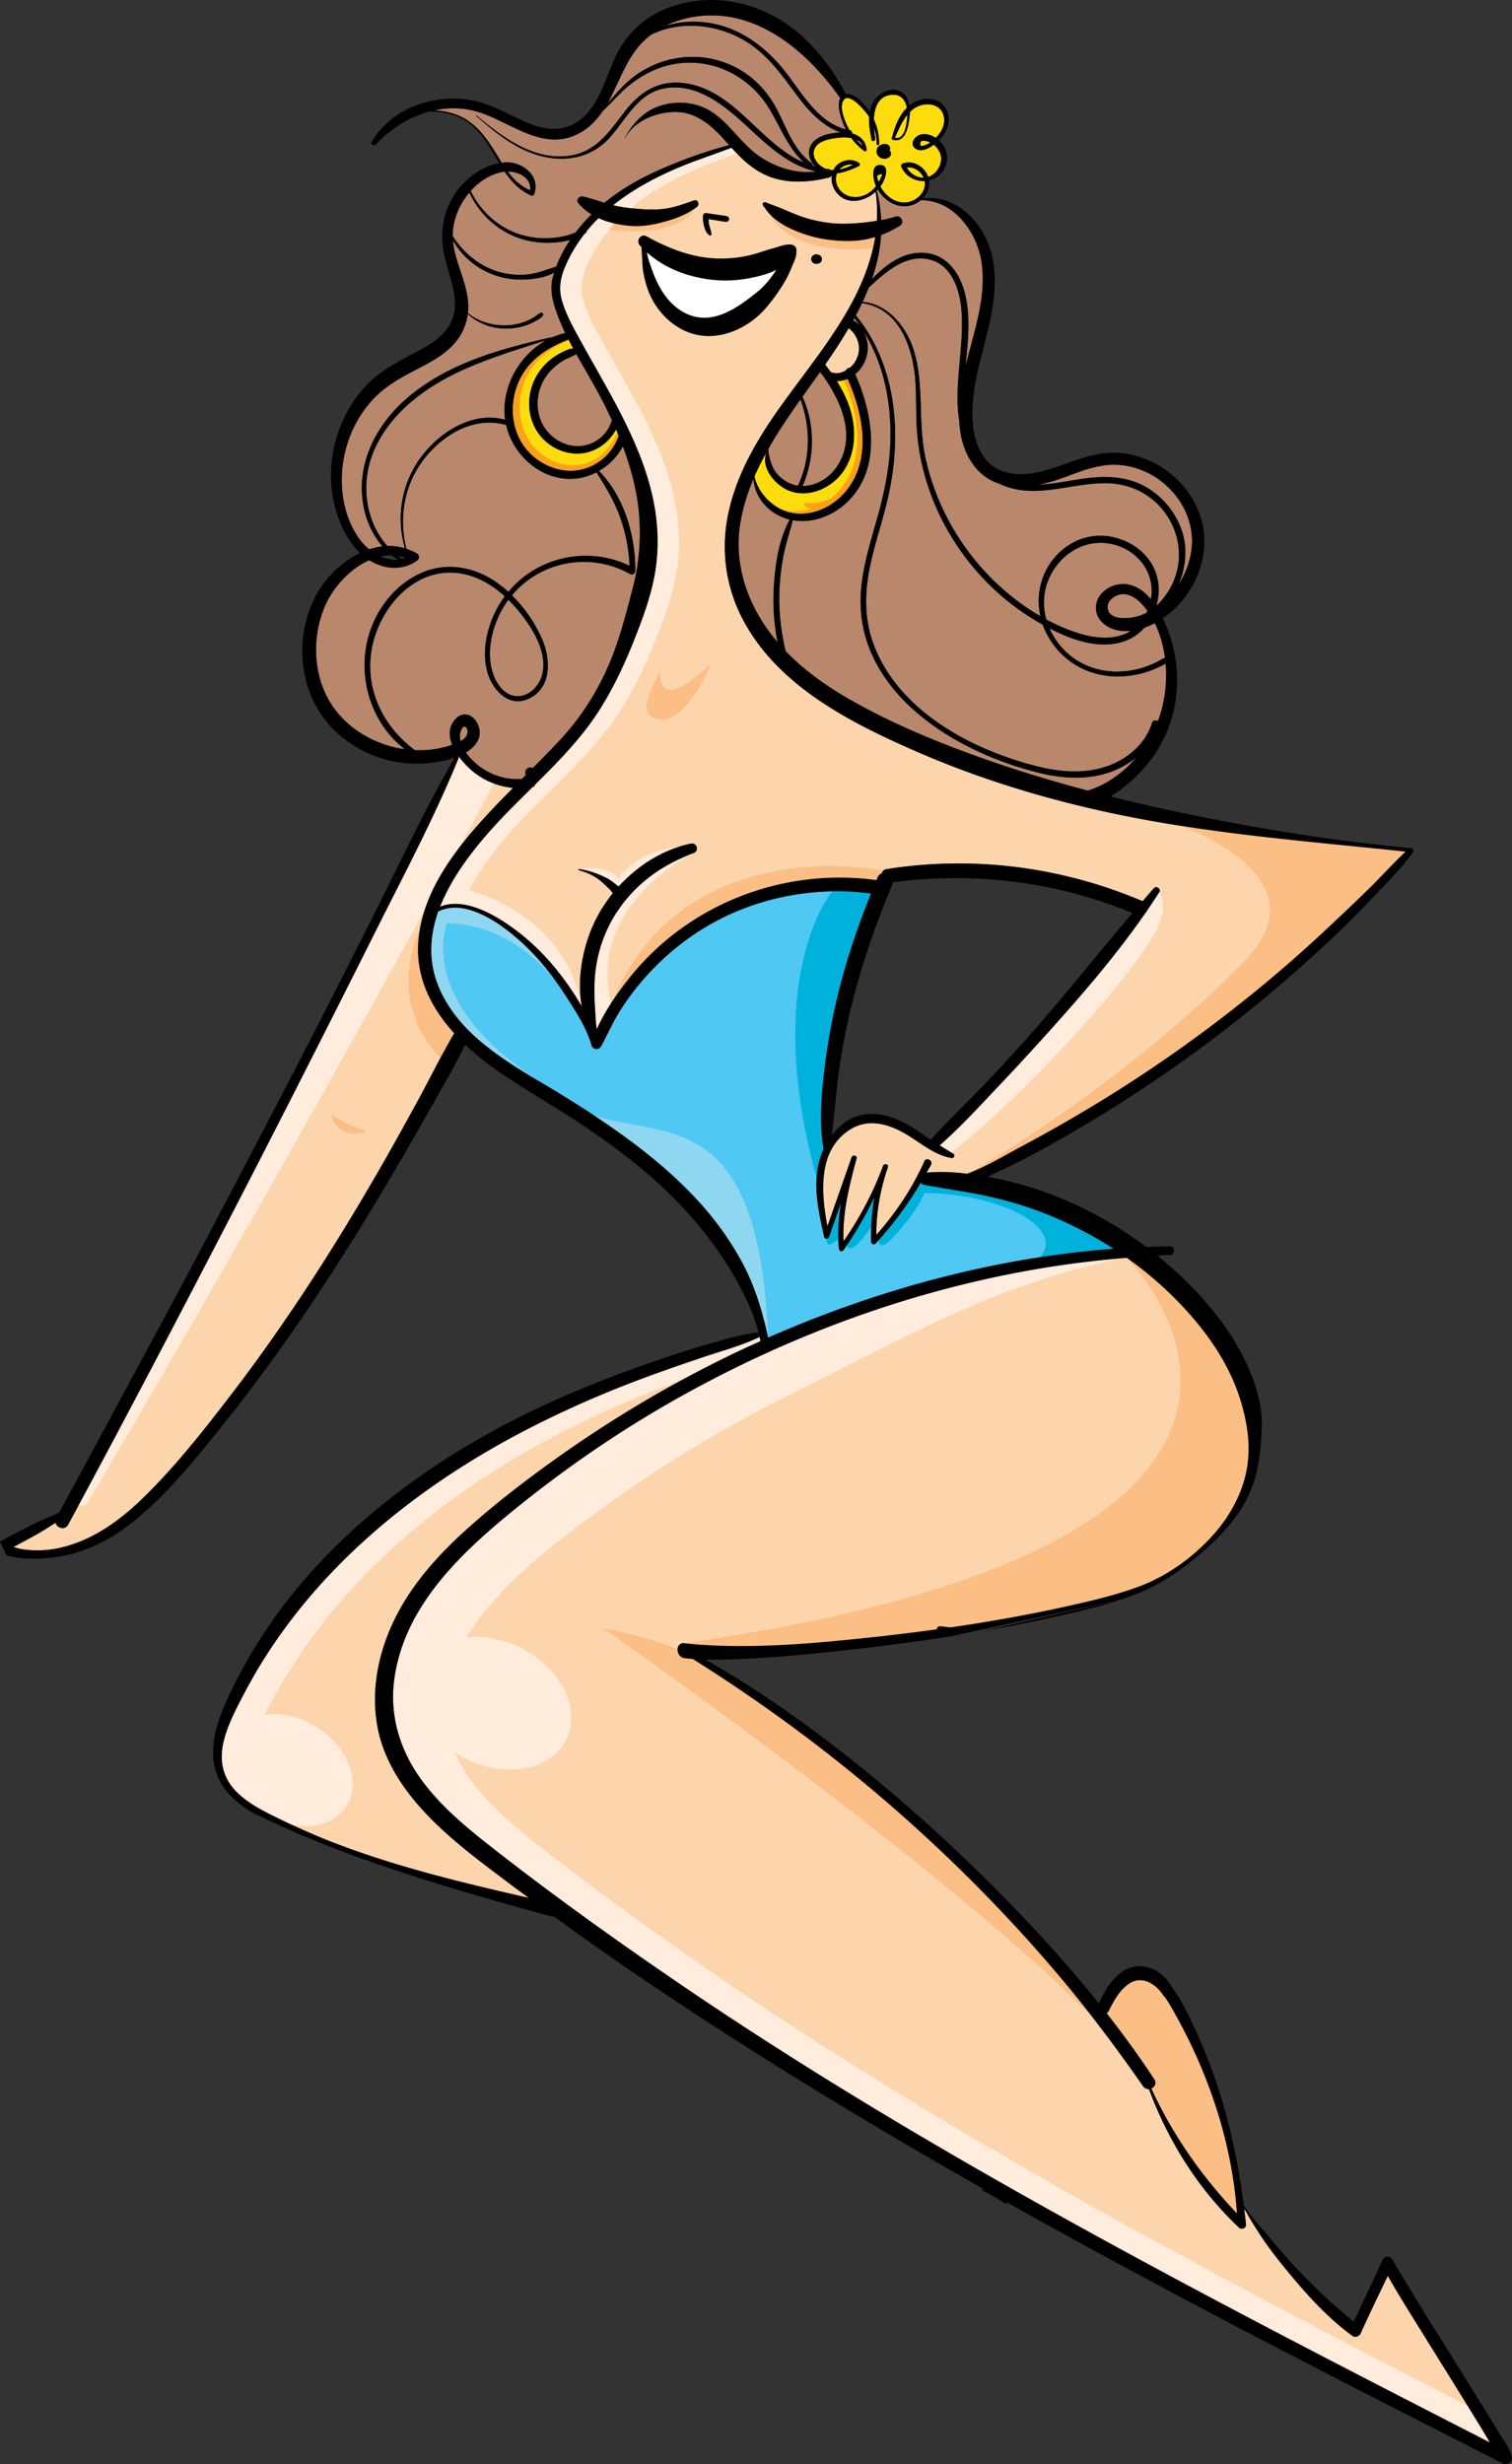 <svg width="854" height="1391" viewBox="0 0 854 1391" fill="none" xmlns="http://www.w3.org/2000/svg"><rect x="0" y="0" width="854" height="1391" fill="#333333" stroke="none"/><g clip-path="url(#a)"><path d="M525.422 80.423c-1.013.726-2.138 1.341-3.292 1.668-1.485.4-2.532.834-2.352-1.088.18-1.814 1.412-1.634 2.971-1.449.905.147 1.806.474 2.673.869m-12.964-15.594c-.146 4.897-1.412 14.54-6.988 12.872 1.885-4.244 3.945-9.136 6.988-12.872m-25.192 17.55c-1.305-1.122-2.532-2.283-3.657-3.551 1.626.726 2.97 1.848 3.657 3.55" fill="#FDDC0D"/><path d="M531.5 88.686c.507 4.711-2.825 9.755-7.276 11.203-.146-.4-.253-.8-.433-1.16-2.464-5.151-8.401-8.414-13.938-6.42-.867.327-1.086 1.162-.726 1.957 2.46 5.438 7.856 8.194 13.14 7.94.759 4.024-1.559 7.941-4.997 10.117-7.709 4.897-16.256.146-20.021-7.107.614-.8 1.121-1.595 1.559-2.463 1.266-2.537 3.657-9.248-1.339-9.61-5.791-.433-4.31 7.615-3.151 10.771.146.36.292.726.472 1.053-.472.615-.906 1.234-1.446 1.776-3.512 3.624-8.761 5.472-13.719 4.024-4.777-1.415-8.182-6.166-7.383-11.17a8.2 8.2 0 0 1 .507-1.776c4.197-.507 8.434-2.248 12.126-3.916.867-.361 1.052-1.45.219-1.995-4.164-2.649-9.555-1.742-12.925 1.887-.614.654-1.086 1.415-1.485 2.21q-.87.002-1.739-.108c-.506-.434-1.193-.653-1.992-.434-4.743-1.487-9.521-7.326-6.443-12.291 2.391-3.878 8.182-4.751 12.307-5.332 2.318-.326 5.323-.434 8.035.108 2.026 2.721 4.451 5.15 7.169 7.253.545.4 1.446.146 1.412-.654-.326-5.112-3.91-8.121-8.289-9.248.22-.653.035-1.487-.832-1.634-.146-.034-.254-.073-.361-.073-.18-.327-.399-.615-.579-.941-1.953-3.663-5.177-10.985-3.365-15.267 3.004-7.107 13.611 6.453 14.843 8.482 0 .034.034.107.034.146-.219 4.317.614 8.81 1.374 12.833.287 1.415 2.352.761 2.099-.614-.288-1.776-.58-3.878-.726-6.093.979 2.976 1.519 6.02 1.558 9.175.035.834 1.306.8 1.306-.034.073-4.824-.94-9.57-2.932-13.887.292-6.926 2.644-13.56 10.641-13.925 4.816-.22 7.276 3.263 8.001 7.394-4.636 4.532-6.808 10.95-8.508 17.077-.107.4.18.834.58.941 6.808 1.849 8.581-6.526 9.267-11.423.181-1.307.327-2.756.361-4.205 2.245-2.282 4.996-3.877 8.508-4.277 4.417-.547 8.941 1.234 10.392 5.765 1.559 4.858-.833 9.716-4.31 13.092-2.605-1.703-5.756-2.649-8.688-1.815-3.292.942-6.336 5.332-2.678 7.868 3.185 2.21 7.529-.146 10.319-2.21 2.172 1.776 3.765 4.351 4.052 7z" fill="#FDDC0D"/><path d="M481.797 93.036c-2.425 1.161-5.031 2.176-7.709 2.683a8.2 8.2 0 0 1 7.709-2.683m39.895 7.292c-3.945.108-7.675-2.395-9.594-5.8 4.018-.506 7.928 2.03 9.594 5.8m-24.364.361c-.293.727-.726 1.376-1.086 2.069-.108-.327-.254-.654-.327-.981-.472-1.741-1.193-2.61.867-3.263 2.318-.76 1.159.727.546 2.175M476.08 279.187c-7.602 8.087-19.514 12.907-30.555 9.97-9.014-2.395-17.483-10.804-19.368-20.266 2.026-4.644 4.31-9.136 6.77-13.56v.146c-3.365 8.555 4.85 18.13 12.238 21.32 9.594 4.097 20.673.327 27.803-6.746 8.361-8.301 10.641-20.773 8.834-32.09-1.305-8.228-4.743-15.808-9.161-22.842 2.065.034 4.164-.4 6.083-1.234 9.234 20.413 14.225 47.353-2.644 65.302m-126.634-33.212c-3.405 10.117-12.453 17.911-23.133 19.472-12.092 1.814-24.652-4.678-31.207-14.794-7.314-11.311-7.129-26.505-.652-38.143 5.902-10.624 15.71-16.609 26.643-20.847.867 1.668 1.739 3.37 2.645 5.077-2.245 0-5.07 1.561-6.589 2.322-3.585 1.775-6.916 4.205-9.667 7.141-5.864 6.307-9.122 14.901-8.542 23.569.545 8.701 4.816 16.642 12.053 21.574 6.443 4.424 14.917 6.053 22.407 3.516a25.46 25.46 0 0 0 10.753-7.072c1.339-1.488 2.751-3.337 3.803-5.366.507 1.161.979 2.356 1.486 3.551" fill="#FDDC0D"/><path d="M628.919 704.967c-67.152 5.078-133.618 23.135-195.125 50.216-2.859-13.667-6.877-27.374-13.213-39.846-6.876-13.379-15.53-25.598-25.63-36.728-21.794-23.93-48.69-42.534-76.06-59.537-26.137-16.243-58.25-31.583-70.989-61.673-6.19-14.614-5.177-29.115-.361-42.821 17.157-8.556 40.294 10.37 51.802 22.008 7.422 7.541 13.938 15.955 19.694 24.803 5.611 8.667 12.346 18.71 15.058 28.714.687 2.469 4.237 2.79 5.396.581 3.585-6.634 6.555-13.453 10.573-19.872 4.091-6.526 8.722-12.691 13.826-18.491 10.027-11.423 21.759-21.281 34.825-29.08 27.837-16.57 61.182-23.096 93.216-18.784-8.795 21.861-16.182 44.308-21.033 67.404-2.717 12.692-4.67 25.525-6.01 38.436-1.266 12.399-1.991 25.925.288 38.324a43 43 0 0 0-3.224 10.15c-2.391 13.199.687 26.613 3.545 39.485.361 1.522 2.391 1.161 2.825-.073 2.206-6.38 4.451-12.726 6.696-19.106-1.446 8.555-2.065 17.184-1.159 25.89.18 1.449 1.846 1.815 2.644.654 6.663-9.429 12.346-19.364 17.376-29.695-1.558 8.267-2.137 16.716-1.845 25.09.034 1.269 1.626 1.922 2.532.981 9.808-10.516 18.209-22.047 25.558-34.339.399.615 1.086 1.088 2.099 1.307 12.272 2.322 24.618 3.878 36.851 6.634 12.019 2.683 23.819 6.38 35.186 11.131 12.053 5.077 23.677 11.17 34.645 18.237z" fill="#4FC8F4"/><path d="M486.574 185.205c-1.266-1.849-2.858-3.444-4.67-4.385.219-.434.434-.834.653-1.234 1.412 1.814 2.785 3.697 4.017 5.619m186.365 125.384c-.906 6.78-3.438 13.38-7.169 19.179 4.091-9.535 5.031-20.486 1.773-30.168-3.438-10.224-10.787-19.072-20.021-24.51-10.353-6.053-22.119-6.561-33.739-5.112-8.98 1.088-18.175 3.297-27.33 3.697 4.057-.761 8.035-1.887 11.8-3.19 9.448-3.263 18.895-7.614 28.996-8.087 8.288-.4 16.582 1.849 23.712 5.985 14.697 8.555 24.291 25.018 21.973 42.206zm-14.912 60.913c-.287-.035-.614 0-.979.18-15.204 9.248-35.117 10.55-50.175.181-6.229-4.278-11.113-10.336-14.084-17.15 12.925 6.745 28.309 12.004 42.028 7.36 4.597-1.522 8.508-4.278 11.62-7.721 1.991-.727 3.91-1.561 5.79-2.576 3.005 6.093 4.924 12.799 5.79 19.726zm-9.959-26.652c-.18.4-.361.761-.541 1.161-1.159.542-2.318 1.054-3.511 1.488-4.851 1.702-17.702 3.517-18.428-4.424-.36-4.097 4.271-7.214 7.894-7.614 4.958-.507 9.414 3.044 12.419 6.634.759.868 1.48 1.814 2.167 2.755" fill="#B9876C"/><path d="M650.06 338.251c-3.331-3.99-7.422-7.141-12.56-8.229-7.422-1.56-16.582 2.903-18.248 10.697-1.738 8.195 5.323 14.033 12.672 15.228 2.245.361 4.524.4 6.769.181-.18.107-.36.253-.545.361-8.328 4.858-18.496 4.024-27.443 1.448-6.769-1.956-13.392-4.785-19.728-8.194-1.812-6.527-1.885-13.526.399-20.267 5.07-15.047 19.909-25.632 35.946-22.481 14.804 2.902 25.411 16.028 22.733 31.256z" fill="#B9876C"/><path d="M665.157 320.633c-1.773 8.555-6.044 15.662-11.98 21.354 1.266-4.531 1.626-9.355.832-14.033-2.498-14.687-16.075-24.476-30.408-25.417-15.637-1.054-29.395 9.282-34.645 23.749-2.571 7.18-2.859 14.613-1.339 21.574-6.623-3.844-12.886-8.302-18.642-13.126-23.493-19.686-40.256-47.279-46.484-77.34-4.018-19.472-.473-40.138-6.263-59.21-4.018-13.345-14.337-26.505-28.996-27.773a139 139 0 0 0 3.438-8.014c9.487-8.848 21.686-19.872 35.551-15.555 11.294 3.483 15.603 16.316 16.689 26.939 2.138 21.247-4.451 42.714-1.12 63.78.473 9.39 2.898 18.492 8.869 25.959 3.91 4.897 8.688 7.907 13.864 9.57 7.529 3.663 16.071 4.497 24.506 3.81 11.732-.908 23.24-4.098 35.079-4.132 11.8 0 22.626 4.244 30.734 12.872 8.761 9.317 12.886 22.408 10.32 34.988z" fill="#B9876C"/><path d="M654.73 405.114a24 24 0 0 1-.76 2.029c-.979-.761-2.824-.654-3.292.98-3.584 11.385-12.998 19.652-23.931 23.896-13.071 5.077-27.622 3.951-40.981.58-25.811-6.492-52.781-18.818-71.822-37.743-9.049-8.994-16.471-19.798-20.78-31.836-4.851-13.453-4.851-27.486-2.138-41.407 2.644-13.633 7.314-26.759 10.426-40.284 2.645-11.351 4.091-22.989 4.13-34.627.146-24.583-6.409-49.493-22.192-68.638a135 135 0 0 0 3.477-6.927c21.647 2.903 29.142 26.286 30.228 45.104.579 10.37.107 20.774 1.193 31.11a130.7 130.7 0 0 0 5.177 24.944c9.954 32.017 31.927 60.225 60.636 77.521 1.558.941 3.185 1.887 4.85 2.829 2.859 8.014 8.182 15.267 15.311 20.559 15.818 11.745 37.47 10.911 54.086 1.415.906 10.477-.399 21.213-3.618 30.495" fill="#B9876C"/><path d="M641.844 427.556c-7.349 8.667-16.836 15.481-27.442 18.784-26.064-6.927-51.802-15.014-77-24.73-20.02-7.76-39.895-16.569-58.503-27.339-12.744-7.361-24.944-16.097-35.185-26.725-2.786-11.745-4.052-23.749-3.404-35.861.36-6.926 1.266-13.813 2.751-20.559 1.266-5.873 3.331-11.604 4.67-17.476 9.847 1.814 20.308-1.561 28.056-7.834 22.806-18.53 17.883-50.796 7.242-74.584 5.683-4.678 8.362-12.472 6.482-19.686a21.3 21.3 0 0 0-2.605-5.839c12.345 18.998 16.796 41.953 15.963 64.575-.545 13.599-3.151 26.793-6.769 39.885-3.799 13.74-8.289 27.446-9.667 41.699-5.537 57.615 52.961 93.295 101.797 104.752 13.972 3.264 28.889 3.771 42.247-2.102 4.125-1.814 7.963-4.131 11.367-6.96" fill="#B9876C"/><path d="M473.002 262.979c-4.198 6.526-11.839 11.423-19.694 11.384 6.915-15.915 7.168-34.553-.073-50.361 3.258-4.605 6.623-9.283 9.993-14.033.034.073.107.146.146.219a8.4 8.4 0 0 0 1.013 1.341c10.646 14.648 19.475 34.593 8.615 51.45m-33.812 99.567c-2.392-2.829-4.705-5.731-6.804-8.848-11.62-17.042-17.556-37.055-14.371-57.649 1.373-8.882 4.057-17.403 7.495-25.598.94 9.683 7.022 17.623 16.47 21.574a24.5 24.5 0 0 0 4.091 1.342c-6.19 10.984-8.255 25.451-8.98 37.67-.653 10.55.034 21.14 2.099 31.509m-176.698 54.133a14.3 14.3 0 0 1-2.391 1.741c-.541-2.176-.507-4.351.433-6.419 2.065-4.712 5.649 1.088 1.953 4.678zm43.8-36.075c-1.592 6.419-7.168 12.545-14.118 12.438-6.37-.147-10.86-5.658-13.071-11.097-4.563-11.097-2.065-24.476 2.971-34.953 1.446-3.01 3.185-5.8 5.07-8.375a74 74 0 0 1 4.378 4.643c8.147 9.536 17.994 24.145 14.77 37.344" fill="#B9876C"/><path d="M355.562 319.399c-23.493-11.351-51.987-5.078-68.418 14.686-2.718-2.429-5.576-4.638-8.615-6.599-11.912-7.614-26.43-9.936-39.676-4.424-13.285 5.512-23.459 17.042-28.743 30.275-9.774 24.584-1.991 54.025 18.575 69.614-1.559-.219-3.151-.434-4.705-.8-16.616-3.697-31.567-13.74-39.422-29.114-7.895-15.482-7.856-35.027-1.013-50.869 4.563-10.517 13.972-21.067 25.051-25.925 8.181 5.112 18.462 6.199 26.936.253 1.446-1.014 1.485-3.155-.107-4.097-1.919-1.088-3.872-1.887-5.864-2.575-4.378-17.223-1.378-35.895 9.667-50.328 10.826-14.14 28.601-24.803 46.664-19.545 4.598 20.413 25.991 35.968 46.991 28.462a39 39 0 0 0 4.017-1.742c5.211 8.087 10.135 16.35 13.393 25.452 3.151 8.775 4.889 17.95 5.284 27.266z" fill="#B9876C"/><path d="M357.228 332.705c-4.018 15.301-7.963 30.856-14.552 45.284-6.555 14.467-15.204 27.7-26.03 39.377-5.104 5.512-10.387 10.878-15.71 16.209-1.739-.8-4.271.034-4.164 2.502 0 .546.034 1.088.073 1.595l-2.065 2.068c-7.928.615-15.823-1.595-22.48-6.019-2.859-1.922-6.516-5.151-9.16-8.921 2.824-1.702 5.177-3.844 6.662-6.6 4.49-8.121-5.177-20.452-12.672-12.111-3.91 4.317-3.691 9.502-1.699 14.394-2.138.761-4.379 1.268-6.336 1.742-4.817 1.121-9.808 1.448-14.805 1.234-16.977-12.58-27.511-32.378-24.764-54.313 3.112-24.837 24.764-50.616 51.987-45.177 8.907 1.775 16.87 6.56 23.566 12.653-.979 1.375-1.953 2.756-2.825 4.243-6.696 11.058-10.533 25.705-6.988 38.504 2.825 10.117 12.165 20.413 23.493 15.014 13.285-6.346 12.272-22.989 7.095-34.339-3.944-8.775-9.701-17.116-16.689-23.969 15.964-19.144 43.986-24.763 66.719-12.038 1.232.688 2.318 0 2.751-.98.034-.034.034-.107.073-.181q.218-.601.107-1.195c.035-19.725-6.409-41.513-20.527-55.839 5.718-3.263 10.461-8.048 13.505-13.887 5.07 13.526 8.654 27.554 9.414 41.841.725 13.272-.614 26.032-3.984 38.904zm-11.581-95.431c-.58 1.375-1.013 2.829-1.739 4.131-1.052 1.888-2.391 3.551-3.944 5.039-3.185 2.975-7.383 4.931-11.727 5.331-9.049.868-17.922-4.57-21.974-12.58-4.451-8.74-3.077-19.832 2.786-27.558 2.678-3.551 6.19-6.492 10.066-8.668.653-.361 4.451-1.702 6.336-3.156 4.743 8.521 9.847 16.896 14.298 25.418 2.065 3.951 4.018 7.975 5.903 12.038zm-60.456-1.268c.034.326.146.653.18.98-18.608-5.078-37.216 6.96-47.964 21.608-10.714 14.648-13.831 33.792-8.654 50.981a30.6 30.6 0 0 0-9.993-1.341c-12.419-14.067-15.17-35.241-7.929-52.903 9.628-23.315 31.714-38.47 54.12-48.04 14.118-6.019 28.996-10.59 43.66-15.228-15.35 8.448-25.407 26.324-23.42 43.943" fill="#B9876C"/><path d="M319.257 188.034a42 42 0 0 0-7.783 2.609c-.073-.146-.219-.253-.433-.18-28.602 6.599-57.812 14.501-80.691 33.899-18.355 15.628-29.941 38.505-24.725 62.873 1.632 7.688 5.177 15.228 10.393 21.213-2.533.288-5.031.869-7.495 1.669-2.138-1.776-4.057-3.81-5.61-5.985-5.576-7.761-8.654-17.258-9.555-26.725-1.773-18.311 4.198-37.382 16.543-51.123 6.409-7.141 14.298-11.931 22.699-16.316 7.894-4.131 16.144-8.048 22.519-14.433 5.07-5.038 8.181-11.384 9.087-18.237 5.83 5.185 13.139 8.048 20.961 8.194a35.5 35.5 0 0 0 11.512-1.702 34.7 34.7 0 0 0 5.357-2.322c1.627-.868 3.658-1.887 4.671-3.482.433-.688-.361-1.742-1.159-1.415-1.52.581-2.786 1.849-4.164 2.683-1.593.941-3.292 1.775-5.031 2.395-3.511 1.307-7.203 1.956-10.967 2.029-7.495.073-15.238-2.176-21.107-6.926a30.6 30.6 0 0 0 0-7.253c-1.232-11.097-6.808-21.067-8.288-32.052-.073-.546-.073-1.087-.108-1.634 4.885 8.556 12.56 15.194 21.867 18.892a45.3 45.3 0 0 0 18.861 3.082c5.357-.253 11.547-1.195 16.436-3.877-.326 1.014-.652 1.995-.906 3.009-1.519 5.985-.253 12.184 1.7 17.911 1.52 4.497 3.365 8.882 5.43 13.199z" fill="#B9876C"/><path d="M322.008 135.497c-3.151 4.711-5.863 9.755-7.855 15.013-5.757 1.775-10.967 4.063-17.123 4.497-6.117.473-12.346-.327-18.136-2.463-9.594-3.551-17.736-10.658-23.205-19.325-.034-8.995 3.618-17.696 9.413-24.511 4.89 10.59 13.393 19.253 24.039 24.111 6.369 2.936 13.392 4.316 20.38 4.243 3.872-.034 8.328-.473 12.492-1.561zm-22.519-28.101c-5.25-2.029-9.267-5.985-12.671-10.55 6.408.073 13.285 3.551 12.671 10.55" fill="#B9876C"/><path d="M460.91 96.807c-11.221 1.56-23.099-2.395-32.254-8.736-9.92-6.887-16.183-17.876-26.245-24.617-8.4-5.62-18.861-6.746-28.489-4.025-9.555 2.683-16.616 10.044-21.068 18.565-.073.073.073.146.108.073 5.249-9.682 16.908-14.501 27.476-14.828 11.8-.361 20.527 6.673 28.056 15.013 1.12 1.235 2.211 2.464 3.331 3.698-14.118 3.736-27.91 8.775-41.195 14.755-10.461 4.75-20.381 10.589-29.249 17.803-4.052-1.234-8.075-2.683-12.234-3.551-1.845-.4-3.944 1.776-2.605 3.551 2.026 2.61 4.67 4.751 7.602 6.526-.287.254-.541.473-.799.727a100 100 0 0 0-8.288 9.536c-1.447.546-2.898 1.088-4.379 1.522a48 48 0 0 1-10.1 1.634c-7.095.4-14.337-.8-20.887-3.59-10.427-4.424-18.862-12.872-23.819-22.989.433-.507.867-1.053 1.339-1.521 4.378-4.424 10.207-8.048 16.397-9.248.473-.074.94-.147 1.412-.18 3.799 5.545 8.289 10.442 14.878 13.413.799.326 1.559 0 1.846-.834 3.691-10.478-7.062-18.492-16.65-17.838-.546.034-1.086.18-1.632.254-1.885-2.937-3.657-5.946-5.43-8.668-5.143-7.907-11.079-15.048-20.162-18.457-4.125-1.56-8.361-2.322-12.525-2.463 6.988-1.522 14.23-1.63 21.467 0 19.441 4.458 38.302 23.715 59.189 13.487 6.229-3.01 10.646-7.58 14.265-12.873 3.223-3.043 6.296-6.38 9.52-9.643 12.492-12.652 28.962-20.013 46.952-17.403 15.53 2.21 29.108 11.604 37.357 24.837 6.482 10.336 10.861 22.735 20.021 31.075-25.085-10.657-39.208-41.552-68.238-44.923-13.578-1.595-24.073 4.785-32.22 15.155-9.414 12.038-17.05 24.544-33.778 26.105-19.729 1.815-36.457-11.13-50.789-22.95-.146-.106-.327.074-.18.22 11.478 10.043 23.965 20.267 39.349 23.316 13.212 2.648 26.283-.508 35.624-10.478 9.414-10.116 15.857-25.056 30.627-28.173 18.063-3.844 33.959 8.848 46.299 20.193 11.946 11.024 23.965 22.95 40.109 26.54z" fill="#B9876C"/><path d="M460.403 93.944a27 27 0 0 1-1.485-.4c.18-.473.034-1.054-.541-1.488-9.847-7.18-13.718-18.745-18.968-29.188-5.177-10.297-12.745-18.71-22.879-24.29-21.068-11.531-47.132-7.215-64.075 9.501-3.112 3.083-6.19 6.707-9.375 10.336 6.443-11.385 10.461-24.91 19.476-34.227a45 45 0 0 1 5.249-4.604c16.763-8.302 38.264-5.946 54.413 4.35 12.598 8.049 20.307 19.872 29.176 31.544 6.263 8.268 13.718 15.882 23.458 19.326-5.863.253-13.251 1.634-16.509 6.633-2.717 4.244-1.193 9.21 2.065 12.512z" fill="#B9876C"/><path d="M477.779 73.097c-14.804-3.951-23.385-18.057-32.039-29.769-8.255-11.13-18.355-20.593-31.134-26.251-12.453-5.473-26.537-6.346-38.955-2.395 12.525-6.273 27.656-7.541 41.161-4.17 23.858 5.945 43.693 24.944 57.524 44.562.107.107.219.18.326.288-2.064 3.482-.073 9.643 1.013 12.764a33.6 33.6 0 0 0 2.099 4.966zm-26.97 200.871c0 .073 0 .108-.034.181-.472-.073-.94-.073-1.373-.181-4.125-.941-7.821-3.37-10.534-6.56-2.932-3.444-3.837-7.326-4.777-11.604l-.18-2.283a238 238 0 0 1 10.246-16.496 550 550 0 0 1 7.962-11.492c5.791 15.701 5.791 33.105-1.305 48.44zm94.561-67.224c1.305-13.525 2.931-27.085-.181-40.391-2.571-10.951-9.374-21.721-21.32-23.389-12.672-1.775-22.987 5.946-31.387 14.575 2.751-8.049 4.597-16.316 5.142-24.837 3.619-1.376 7.096-3.117 10.646-5.259 2.752-1.668.799-6.092-2.318-5.15-2.644.8-5.43 1.448-8.255 1.956a80.7 80.7 0 0 0-2.137-15.228l-.4-1.376.653-.654c4.889 8.483 15.637 12.873 24.184 6.127 0-.034.034-.073.034-.073 18.535-.361 31.928 18.091 34.392 35.026 2.898 19.906-4.451 39.451-9.048 58.664z" fill="#B9876C"/><path d="M841.494 1378.83c-76.167-38.98-152.299-78.1-227.272-119.36-78.086-42.97-154.944-88.29-228.685-138.43-36.817-25.06-73.128-51.02-108.206-78.5-14.737-11.54-29.576-23.9-40.436-39.38-11.366-16.283-16.908-35.355-14.191-55.222 5.791-42.601 39.822-73.316 71.535-98.733 32.186-25.818 66.719-48.621 103.21-67.912 71.969-38.143 151.685-63.453 232.922-70.701 2.025-.181 4.056-.327 6.082-.508a209 209 0 0 1 20.488 16.535c19.076 17.623 36.345 39.305 43.913 64.542 4.271 14.32 6.116 28.388 2.279 43.04-3.151 12.145-9.954 23.569-18.355 32.778-8.289 9.136-18.389 17.257-29.434 23.203-.507-.22-.979-.473-1.486-.654-2.099-.761-3.73 1.342-3.657 3.229-2.352 1.088-4.743 2.142-7.169 3.01-13.032 4.751-26.75 8.014-40.294 10.984-21.759 4.858-43.766 8.741-65.852 11.965l-5.756-.653c-1.193-.108-1.919.76-2.099 1.741a1194 1194 0 0 1-37.65 4.604c-31.893 3.41-64.8 6.307-96.839 4.024-2.679-.18-5.284-.473-7.929-.76-5.396-.581-5.142 7.906.18 8.448 1.486.18 2.932.287 4.418.4 77.724 48.659 148.315 109.46 207.505 179.55 16.689 19.8 32.146 40.47 46.951 61.67.867 1.24 2.099 1.67 3.292 1.6 10.967 29.59 27.876 56.45 50.862 78.25 1.379 1.26 4.125.32 3.911-1.74-.292-3.05-.653-6.1-1.013-9.14 1.412 2.36 2.717 4.86 4.125 7.14 2.245 3.66 4.563 7.33 6.988 10.88 4.563 6.63 9.667 12.98 14.844 19.22 10.393 12.54 22.085 25.23 35.332 34.8 1.339.98 3.73.18 4.383-1.27 4.996-10.98 10.207-21.86 15.491-32.74 1.013 1.81 2.026 3.62 3.078 5.4 5.031 8.63 10.353 17.08 15.637 25.57 11.912 19.25 24 38.4 35.731 57.79 1.052 1.78 2.099 3.56 3.151 5.34z" fill="#FDD5AD"/><path d="M429.523 757.11c-3.404 1.561-6.808 3.082-10.174 4.643-37.796 17.765-73.887 39.124-107.772 63.488-16.904 12.184-33.486 24.983-48.944 38.977-15.53 14.106-29.901 30.169-39.315 49.06-9.487 19.037-14.011 40.645-10.066 61.746 3.545 18.925 14.624 35.426 27.695 49.166 14.157 14.9 30.915 27.16 47.278 39.49 3.477 2.6 6.989 5.15 10.461 7.76-37.105-8.45-74.428-17.41-109.945-31.08-10.353-3.99-20.454-8.45-30.408-13.31-8.328-4.06-16.977-8.19-23.785-14.57-8.328-7.76-10.899-17.658-8.401-28.681 2.172-9.682 7.062-18.784 11.62-27.52 35.512-67.985 96.986-117.659 164.464-151.671 21.068-10.623 42.754-19.905 64.907-27.992 10.753-3.917 21.574-7.649 32.4-11.239 9.881-3.263 20.094-6.092 29.469-10.589.18.8.36 1.561.506 2.322zM236.209 532.416c-1.232 19.871 7.602 36.909 20.347 50.942-.147.18-.254.327-.361.507-6.915 11.819-12.959 24.183-19.475 36.187a2132 2132 0 0 1-19.188 34.519c-13.032 22.843-26.643 45.358-40.942 67.405-14.444 22.188-29.614 43.947-45.719 64.941-15.603 20.34-31.786 41.006-50.21 58.883-10.28 9.97-22.046 19.106-35.438 24.437-6.877 2.756-14.157 4.643-21.574 4.931-3.799.147-7.602 0-11.333-.614-1.665-.288-3.185-.727-4.704-1.269 4.344-2.282 8.654-4.57 12.925-6.96 3.691-2.102 7.276-4.385 10.826-6.673.76 2.937 5.284 4.459 7.13 1.054 30.047-55.513 59.335-111.42 88.404-167.479 29.069-56.02 57.597-112.367 85.907-168.782 15.929-31.763 32.692-63.341 46.157-96.265.219-.473.107-.868-.146-1.195a.5.5 0 0 0 .219-.073c2.065 2.863 4.49 5.438 6.589 7.326 6.77 6.126 15.312 9.716 24.185 10.55-2.172 2.21-4.344 4.385-6.516 6.634-21.248 21.974-45.033 48.947-47.064 81.003z" fill="#FDD5AD"/><path d="M793.89 480.747c-6.877 6.453-13.285 13.598-20.021 20.232-6.949 6.853-14.045 13.56-21.179 20.267a774 774 0 0 1-46.372 40.611 796.5 796.5 0 0 1-99.479 68.638c-9.521 5.585-19.188 10.951-28.923 16.17-10.247 5.473-20.673 11.818-31.533 15.916-.034.034-.073.034-.107.073-1.306-.146-2.572-.327-3.838-.473-6.443-.581-12.706-.834-19.115-.147.833-1.487 1.7-2.936 2.499-4.424 1.305-2.429-2.606-4.531-3.692-2.068-6.808 15.228-16.144 29.188-27.189 41.626-.034-13.126 2.279-25.817 6.55-38.289.58-1.703-2.133-2.356-2.751-.654-5.503 15.048-13.213 29.368-22.3 42.567-.76-15.881 3.224-31.436 7.349-46.737.472-1.815-2.211-2.395-2.786-.688-4.563 12.979-9.087 25.998-13.684 38.977-3.585-19.145-5.611-43.294 13.032-54.859 9.628-5.946 20.346-3.37 29.721 1.815 8.834 4.858 17.089 12.691 27.296 14.394 1.486.253 2.245-1.634.979-2.429-2.532-1.595-5.03-3.117-7.568-4.678 11.873-10.404 22.699-22.301 33.559-33.758 10.787-11.351 21.394-22.95 31.86-34.661 17.809-19.872 35.332-40.499 50.609-62.546.506-.473.866-1.054 1.159-1.668a390 390 0 0 0 6.808-10.263c1.159-1.849-1.627-3.878-3.039-2.248-2.172 2.394-4.237 4.897-6.37 7.326-45.578-19.399-95.895-25.925-144.843-18.057-1.373.219-2.138 1.161-2.464 2.248-.94.327-1.812 1.054-2.352 2.322-.219.507-.434 1.054-.653 1.561-52.635-7.214-106.287 13.413-139.554 55.22-6.915 8.702-13.792 18.564-18.462 28.968-.58-4.424-.726-9.102-1.013-13.452-.36-5.585-.399-11.17.073-16.75.94-11.058 4.198-21.901 9.667-31.544 4.923-8.702 11.62-16.535 19.402-22.842 8.181-6.6 16.835-11.097 26.609-14.867 3.293-1.307 1.846-5.985-1.592-5.292-15.565 3.155-29.902 12.218-40.762 24.149a15 15 0 0 0-.979-.688c-.832-.688-1.631-1.375-2.498-2.029-1.846-1.341-3.872-2.429-6.01-3.336-4.124-1.742-8.327-3.156-12.778-3.737-.4-.034-.58.508-.181.615 4.125 1.122 8.255 2.863 11.659 5.546 1.632 1.268 3.112 2.722 4.597 4.17.726.654 1.447 1.342 2.026 2.103.327.399.58.834.833 1.234-2.932 3.697-5.61 7.54-7.855 11.604-6.01 10.769-9.487 22.842-10.461 35.133-.433 5.658-.146 11.385.799 16.97-2.425-4.098-4.958-8.122-7.709-12.004-6.809-9.682-14.698-18.711-23.746-26.359-11.547-9.755-32.873-24.33-48.544-17.765 6.009-15.374 16.65-29.661 27.257-41.767 7.821-8.921 16.397-17.296 24.905-25.744.726-.181 1.266-.8 1.558-1.522 13.106-12.979 26.065-26.105 35.985-41.587 8.254-12.872 14.77-26.905 20.346-41.08 5.211-13.198 10.247-27.085 11.985-41.225 5.937-47.68-21.5-87.925-43.294-127.668-3.837-6.961-7.748-14.106-9.954-21.755-2.464-8.628.107-15.915 4.091-23.856 2.498-4.966 5.503-9.57 8.868-13.853.219-.146.434-.287.653-.434.326-.253.399-.58.399-.941a92 92 0 0 1 6.696-7.326c6.735 3.043 14.552 4.458 21.36 4.497 5.937.034 12.126-1.307 17.81-3.01 5.79-1.702 11.546-4.097 16.363-7.794 1.665-1.307.686-4.532-1.666-3.663-4.996 1.775-9.993 3.624-15.243 4.497-5.537.941-10.967.688-16.509.253-4.744-.36-9.302-.98-13.899-2.068 14.225-11.384 31.348-19.505 48.291-25.67 6.228-2.25 12.418-4.425 18.608-6.78 6.156 6.706 12.599 12.945 21.467 16.315 10.826 4.097 22.553 3.19 33.593.507 1.193-.287 1.7-1.268 1.665-2.248h.108c-.833 3.263-.108 6.887 1.772 9.716 5.649 8.482 16.11 6.492 22.699.615.107.361.219.834.253 1.087a83 83 0 0 1 .507 15.263c-2.532.399-5.07.76-7.568 1.014-6.336.654-12.706.98-19.076.22-6.116-.727-12.345-2.21-18.101-4.424-2.859-1.088-5.65-2.283-8.435-3.517-3.112-1.342-6.443-2.322-9.521-3.698-.979-.434-2.352.615-1.593 1.669 2.099 2.829 3.658 5.219 6.443 7.467 2.786 2.21 5.723 4.098 8.942 5.585 6.516 3.044 13.392 5.185 20.527 6.2 7.061 1.014 14.225 1.307 21.247.146a46 46 0 0 0 6.19-1.488c-5.717 36.441-32.906 66.79-53.94 96.373-12.779 17.95-24.252 37.529-28.923 59.317-4.31 20.086-1.811 40.499 7.456 58.849 19.295 38.036 60.203 58.991 97.527 75.345 40.873 17.95 83.987 30.349 127.827 38.578 49.562 9.316 99.625 13.16 149.654 18.457z" fill="#FDD5AD"/><path d="M482.956 204.276c-.76 1.268-1.812 2.356-2.932 3.337-.979.034-1.918.653-2.391 1.595-1.266.687-2.605 1.234-4.018 1.414-1.665.22-3.111-.034-4.417-.615a114 114 0 0 0-3.038-4.063c-.035-.034-.074-.034-.108-.073 4.671-6.746 9.195-13.599 13.325-20.632 1.12 1.014 2.245 1.956 3.112 3.263 1.12 1.561 1.884 3.297 2.352 5.185.867 3.624.073 7.433-1.885 10.589" fill="#FDD5AD"/><path d="M438.537 152.319c-.292.435-.614.869-.906 1.308-2.824 4.277-6.297 8.34-10.319 11.53-7.821 6.239-17.05 13.126-27.296 14.141-9.775.941-18.609-4.532-24.258-12.258-3.185-4.351-5.61-9.428-7.422-14.501-1.013-2.829-1.992-5.619-2.678-8.521-.107-.508-.18-1.015-.253-1.522 10.713 9.57 24.832 14.501 39.135 15.662 8.147.654 16.47-.327 24.364-2.356 3.331-.834 6.589-1.922 9.628-3.483z" fill="#fff"/><path d="M467.031 696.051s-1.052 6.634 1.203 6.483 5.869-3.166 6.321-4.522c.453-1.356.901 4.527.901 4.527l3.312-1.737s-1.505 4.897 1.958 3.844 7.222-5.878 11.887-13.111l1.052 8.589 2.406-1.961s-.604 6.483 3.463 4.522c4.066-1.961 18.807-19.14 22.572-29.242 49.961 1.054 83.515 23.662 61.849 39.187l50.409-6.331s-17.907-17.935-18.511-18.237c-.604-.303-53.872-18.54-53.872-18.54l-40.761-5.575-6.789 9.648-7.524 13.564-6.921 6.78-5.663 4.81-.395-4.878-.058-5.361.54-12.74.512-2.073-1.758.795s-1.559 3.717-1.617 3.941c-.059.225-2.693 6.044-2.693 6.044l-5.523 8.735-3.54 3.859-2.406 3.721-1.305.761-.565-3.517s-.059-6.75 0-7.062.282-13.165.282-13.165l-1.811.2-3.994 9.984-2.956 8.053zm10.432-197.789c-.059-8.75-51.603 43.353-15.394 169.557l5.819-24.451s4.013-100.68 29.293-140.199c0 0-11.921-5.18-19.713-4.902z" fill="#00B2DB"/><path d="M323.824 625.213c43.27 21.852 104.578-10.853 109.969 129.97-.594-15.57-30.116-75.311-109.969-129.97m-2.157-60.585s-24.53-42.953-69.173-43.397c0 0-18.857 43.397 52.44 89.417 0 0-82.58-26.729-61.342-95.758 0 0 9.759-6.029 19.84-2.712s48.778 20.34 68.779 66.088z" fill="#8FD7F1"/><path d="M838.343 1373.5c-3.107-5.14-6.282-10.23-9.428-15.34-62.692-32.19-125.237-64.71-186.983-98.69-78.086-42.97-154.944-88.29-228.685-138.43-36.817-25.06-73.127-51.02-108.206-78.5-14.737-11.54-29.575-23.9-40.435-39.38-3.083-4.416-5.679-9.055-7.856-13.845 1.958 1.269 3.989 2.478 6.156 3.551 22.908 11.334 48.408 6.468 56.945-10.853 8.542-17.325-3.107-40.552-26.021-51.883-10.251-5.068-21.004-6.873-30.539-5.795 16.153-25.925 42.028-47.045 66.733-65.516 36.88-27.598 76.454-51.982 118.268-72.604 62.701-31.003 118.325-63.454 188.151-76.131-1.578-1.283 2.547 1.805 0 0-2.026.181-4.052.327-6.082.507-81.236 7.254-160.953 32.559-232.922 70.702-36.491 19.291-71.028 42.094-103.209 67.912-31.714 25.417-65.74 56.127-71.535 98.733a75 75 0 0 0-.634 7.663c-.54 17.091 4.924 33.383 14.825 47.559 10.86 15.48 25.703 27.84 40.435 39.38 35.079 27.48 71.389 53.44 108.206 78.5 73.741 50.14 150.6 95.47 228.685 138.43 74.973 41.26 151.106 80.38 227.272 119.36l-3.151-5.33z" fill="#FFECDC"/><path d="M314.645 809.984c21.067-10.98 42.753-20.579 64.907-28.935 2.065-.775 4.144-1.517 6.214-2.282 11.04-5.975 22.226-11.677 33.583-17.018 3.365-1.561 6.77-3.083 10.174-4.644-.146-.761-.327-1.522-.507-2.322-9.375 4.497-19.587 7.326-29.468 10.59a1195 1195 0 0 0-32.4 11.238c-22.154 8.087-43.84 17.369-64.907 27.993-67.479 34.011-128.948 83.686-164.464 151.67-4.564 8.736-9.448 17.838-11.62 27.52-2.498 11.024.073 20.916 8.401 28.676 2.147 2.02 4.495 3.79 6.939 5.42-.009-.01-.014-.03-.024-.04a49.4 49.4 0 0 0 6.862 5.39c17.507 11.36 38.638 9.84 47.2-3.4 8.561-13.24 1.31-33.178-16.193-44.533-9.759-6.331-20.644-8.648-29.848-7.175.229-.454.462-.912.686-1.366 35.512-70.277 96.986-121.624 164.465-156.782m-74.769-296.191c4.154-12.775 11.337-24.647 19.738-35.593 6.579-11.911 13.047-23.881 19.192-35.972-4.801-1.805-9.301-4.463-13.207-7.995-2.099-1.887-4.524-4.458-6.589-7.326-.073.034-.146.073-.219.073.253.327.36.727.146 1.195-13.466 32.924-30.228 64.502-46.158 96.266-28.309 56.419-56.837 112.761-85.906 168.781-27.155 52.362-54.525 104.582-82.498 156.485 1.788.693 3.984.42 5.177-1.585 32.99-55.513 65.146-111.42 97.064-167.479 31.552-55.381 62.52-111.079 93.255-166.855z" fill="#FFECDC"/><path d="M248.554 511.895c2.698-1.131 5.571-1.595 8.527-1.6l-.267.981 6.623.619 10.081 3.6 14.293 8.287 14.147 13.111 9.331 9.497 10.081 14.316 9.029 12.209-1.836-4.892c-8.712-47.109-52.153-62.317-63.558-65.532 6.117-11.789 14.478-22.769 22.884-32.368 7.821-8.921 16.397-17.296 24.905-25.744.726-.181 1.266-.8 1.558-1.522 13.106-12.979 26.065-26.105 35.985-41.587 8.254-12.872 14.77-26.905 20.346-41.079 5.211-13.199 10.247-27.086 11.986-41.226 5.936-47.68-21.501-87.925-43.295-127.668-3.837-6.961-7.748-14.106-9.954-21.755-2.464-8.628.107-15.915 4.091-23.856 2.498-4.966 5.503-9.57 8.868-13.853.219-.146.434-.287.653-.434.326-.253.399-.58.399-.941a85 85 0 0 1 3.804-4.327c-3.146-.726-6.268-1.682-9.176-2.999a92 92 0 0 0-6.696 7.326c0 .361-.073.688-.399.941-.219.147-.434.288-.653.434-3.365 4.278-6.37 8.883-8.868 13.853-3.984 7.941-6.55 15.228-4.091 23.856 2.206 7.649 6.117 14.794 9.955 21.755 21.793 39.738 49.235 79.984 43.294 127.668-1.739 14.14-6.77 28.027-11.985 41.226-5.576 14.174-12.092 28.207-20.347 41.079-9.92 15.482-22.879 28.608-35.984 41.587-.288.727-.833 1.341-1.559 1.522-8.508 8.448-17.089 16.823-24.905 25.744-10.607 12.111-21.252 26.398-27.257 41.767zm109.774-396.051c14.226-11.384 31.348-19.505 48.291-25.67 4.305-1.557 6.628-2.342 9.691-3.45a149 149 0 0 1-3.151-3.33c-6.189 2.355-12.379 4.53-18.608 6.78-16.942 6.165-34.065 14.286-48.291 25.67 3.483.825 6.965 1.317 10.5 1.698.429-.434.906-.946 1.568-1.698m178.777 534.894c34.48-26.325 94.502-89.227 114.766-123.385 10.179-17.16 1.476-25.345 1.476-25.345-1.885 4.317-3.536 4.854-3.536 4.854-3.813 14.067-121.335 138.857-121.335 138.857l3.287 4.019z" fill="#FFECDC"/><path d="m391.766 481.581-13.563 2.907c6.837-4.131 12.233-7.278 12.233-7.278-33.106 2.41-40.932 18.955-40.932 18.955-6.214-8.677-21.969-5.39-21.969-5.39 11.031 0 21.019 10.375 22.626 12.116l-6.672 9-9.632 24.095-3.463 23.511 1.958 20.198 5.118 6.029 8.411-16.18c-16.553-58.478 45.885-87.963 45.885-87.963" fill="#FFECDC"/><path d="M636.448 710.084s158.679 158.319-249.825 217.587l8.479 5.463h40.328l52.82-6.331 44.541-5.273 28.44-4.672 47.702-9.419 28.441-8.214 22.27-9.946 16.553-12.208 22.27-23.062 10.31-30.295-1.885-40.09-25.28-38.279-37.62-36.627-7.549 1.371zm17.031-248.848s100.297 29.237 49.357 81.388c-46.021 47.119-107.335 91.237-150.268 116.464a208 208 0 0 1-6.185 3.497s127.588-44.762 247.507-181.834zm-414.124 58.478s-25.884 44.913 12.34 80.481l8.64-15.677s-28.806-33.455-20.98-64.804M388.43 933.13s-23.878-10.097-47.551-13.716c0 0 251.71 175.346 304.773 252.806 0 0-100.321-146.6-257.222-239.09" fill="#FBBE84"/><path d="M651.944 1173.86c-8.361-12.8-17.449-25.24-26.896-37.35.433-.28.832-.68 1.159-1.3 2.785-5.55 6.082-11.72 11.366-15.31 5.937-4.06 12.273-1.62 16.904 3.19.76.84 1.485 1.75 2.172 2.65.36.66.799 1.24 1.373 1.74 2.859 4.03 5.177 8.49 7.529 12.73a296 296 0 0 1 11.079 22.52c12.093 27.59 19.982 56.88 22.081 86.94-19.767-20.74-36.491-44.56-48.437-70.66 1.846-.8 3.112-2.94 1.666-5.15zM432.873 116.893s32.254 21.408 62.526 12.765l-.531 10.55s-50.964 6.731-61.995-23.315m-39.792-.795s-4.749 18.423-49.026 13.594l5.391-6.556s36.208.395 43.635-7.038M498.94 491.482s-112.38-23.588-152.879 73.463l1.938 2.702s49.659-81.389 144.161-67.522l6.78-.302zM373.182 378.379c-.911 1.971-2.318 25.974 28.577-3.956 0 0-13.134 33.207-28.64 31.603-12.078-1.249-8.932-10.946.063-27.647m-185.79 250.799c6.54 4.912 12.263 6.356 19.49 9.297-7.198 4.2-18.969-.419-19.49-9.297" fill="#FBBE84"/><path d="M478.719 213.885c-.682.298-1.403.478-2.119.668 8.664 20.155 12.843 45.948-3.491 63.327-1.247 1.327-2.645 2.522-4.101 3.653-1.485.508-3.721 1.727-6.394 2.152-3.721.824-7.266-.161-8.133.712-.667.517.643 2.156 3.273 2.98-4.924 1.478-10.145 1.819-15.2.473-.657-.176-1.305-.449-1.952-.683 1.602.829 3.243 1.546 4.918 1.99 11.041 2.937 22.952-1.887 30.555-9.97 16.869-17.949 11.873-44.889 2.644-65.302m-151.408 48.513c-11.133 1.737-22.694-4.482-28.728-14.184-6.73-10.843-6.565-25.412-.599-36.568 5.221-9.789 13.782-15.452 23.376-19.491-.083-.166-.175-.336-.258-.497-10.933 4.243-20.746 10.223-26.644 20.847-6.482 11.638-6.662 26.832.653 38.143 6.555 10.116 19.115 16.608 31.207 14.794 10.68-1.561 19.728-9.355 23.132-19.472-.302-.717-.594-1.419-.886-2.126-3.161 9.638-11.459 17.062-21.248 18.549z" fill="#F9A11B"/><path d="M398.671 130.521c.434.873 1.101 1.546 1.758 2.239.619.654 1.69-.078 1.447-.893-.244-.824-.361-1.687-.624-2.512-.263-.839-.545-1.658-.725-2.517-.219-1.019-.283-2.058-.297-3.102l3.803.595c1.924.303 3.843.669 5.776.883.872.098 1.743-.253 1.977-1.19.205-.824-.321-1.81-1.188-1.98-1.909-.376-3.852-.595-5.776-.883l-5.781-.863c-1.095-.166-1.928.487-2.001 1.604-.122 1.942.126 3.927.623 5.805.253.956.565 1.926 1.008 2.814m33.496 43.845c4.125-4.711 7.855-9.935 11.04-15.301 1.559-2.648 2.825-5.331 3.945-8.194 1.12-2.79 2.644-5.366 2.679-8.414 0-.146-.035-.288-.074-.434.473-2.029-.832-3.81-3.111-3.99-3.405-.254-7.169 1.414-10.461 2.283-3.224.834-6.37 1.995-9.555 2.936-7.062 2.068-14.298 2.863-21.686 2.648-14.118-.36-27.477-5.731-39.715-12.472-3.365-1.848-6.229 2.537-3.803 5.185.292.327.613.581.906.869.034 1.668.18 3.37.292 5.004.146 3.19.219 6.38.798 9.536 1.194 6.453 3.112 12.472 6.697 17.984 6.297 9.755 16.363 16.862 28.09 17.657 12.705.834 25.738-5.941 33.958-15.297m-32.147 4.932c-9.774.941-18.608-4.532-24.257-12.258-3.185-4.351-5.61-9.428-7.422-14.501-1.013-2.829-1.992-5.619-2.678-8.521-.108-.508-.181-1.015-.254-1.522 10.714 9.57 24.832 14.501 39.136 15.662 8.147.654 16.47-.327 24.364-2.356 3.331-.834 6.589-1.922 9.628-3.483-.292.435-.614.869-.906 1.308-2.824 4.277-6.297 8.34-10.319 11.53-7.821 6.239-17.045 13.126-27.292 14.141m58.995-31.051a2.71 2.71 0 0 0 2.654.634l.789-.147c.2-.092.405-.18.604-.273.292-.166.526-.395.701-.678q.232-.249.317-.57a1.9 1.9 0 0 0 .195-.991c-.034-.224-.073-.453-.107-.678l-.273-.604a1.96 1.96 0 0 0-.677-.703 1.96 1.96 0 0 0-.881-.439l-.794-.146a2.74 2.74 0 0 0-1.442.034c-.453.141-.847.38-1.178.727q-.205.276-.409.561a2.7 2.7 0 0 0-.336 1.375q-.007.564.258 1.039.176.5.579.859m37.178-60.025c.316.366.74.668 1.164.893.433.224.92.414 1.407.478.735.092 1.446.131 2.162-.127.648-.24 1.32-.605 1.744-1.17q.33-.324.462-.757c.137-.278.195-.58.176-.897-.015-.571-.283-1.24-.716-1.624-.039-.035-.088-.05-.127-.079.093-.17.205-.336.244-.512.126-.634.078-1.341-.297-1.897-.132-.161-.263-.327-.4-.488a2.5 2.5 0 0 0-1.1-.61 2 2 0 0 0-.419-.097c-.336-.049-.711-.103-1.057-.083-.492.03-1.018.107-1.475.297-.677.283-1.198.576-1.729 1.093-.497.483-.809 1.088-1.018 1.737-.224.692-.166 1.394-.015 2.092.146.683.555 1.239.999 1.756zM787.14 1276.69v-.03a2 2 0 0 1-.165-.28zm0-.03c.02-.35.175.22 0 0" fill="#000"/><path d="M633.229 902.941c2.893-.98 5.791-1.956 8.65-3.082a102 102 0 0 0 10.066-4.639c1.865-.854 3.988-2.005 6.297-3.556 8.108-4.931 15.564-10.77 22.952-17.296 9.194-8.195 17.736-17.623 23.278-28.715 6.409-12.872 7.568-25.817 8.182-39.919.614-13.813-4.49-27.919-10.607-40.099-6.297-12.438-14.663-23.603-23.965-33.899-7.422-8.195-15.603-15.809-24.325-22.843 2.352-.146 4.67-.326 7.022-.434 3.112-.18 3.005-4.931-.146-4.858-4.383.034-8.761.181-13.178.361-26.391-19.798-57.417-33.9-89.632-39.631 6.297-3.117 12.779-5.946 19.007-9.175 9.122-4.751 18.102-9.716 27.004-14.828a804 804 0 0 0 52.168-32.885c33.271-22.808 64.8-48.186 94.268-75.745 8.288-7.721 16.256-15.701 24.072-23.896 8.036-8.448 16.724-17.042 23.639-26.466 1.159-1.595-.653-3.517-2.211-2.322a1.24 1.24 0 0 0-.726-.36c-44.239-4.278-88.512-11.458-131.952-20.701a1100 1100 0 0 1-35.731-8.302c13.865-9.029 25.339-21.101 31.821-36.768 8.361-20.232 7.275-43.108-1.919-62.873-.146-.292-.326-.614-.472-.941 14.916-10.116 24.471-28.281 23.351-46.377-1.193-19.037-14.444-35.534-31.64-42.928-8.615-3.697-17.849-5.005-27.077-3.59-11.8 1.849-22.446 7.433-33.993 10.15-10.461 2.464-22.626 2.21-30.228-6.492-6.915-8.014-8.362-19.545-7.928-29.729 1.266-28.027 16.329-54.059 11.659-82.633-3.151-19.398-19.222-37.962-39.749-35.46 2.712-2.722 4.091-6.419 3.55-10.15 3.219-.727 6.229-2.649 8.216-5.873a12.9 12.9 0 0 0-.4-14.248 13 13 0 0 0-2.245-2.502c3.039-3.044 5.323-6.853 5.503-11.238.181-4.966-2.391-9.536-7.095-11.35-5.031-1.922-10.967-.4-15.097 2.936-.507-3.302-1.88-6.273-5.031-7.907-5.03-2.61-11.186.361-14.41 4.497-1.631 2.103-2.532 4.532-2.966 7.073-.219-.36-.399-.76-.652-1.088-2.319-3.229-7.963-10.009-12.818-8.994-.034-.073 0-.107-.034-.18-10.714-20.126-26.03-38.11-47.458-47.138-19.188-8.122-41.702-8.048-60.203 1.995-9.521 5.185-17.016 13.34-21.827 23.022-5.323 10.624-8.002 22.842-15.711 32.125-8.289 10.008-19.402 11.891-31.28 7.58-11.186-4.098-21.286-11.058-33.086-13.634-21.467-4.643-46.811 3.483-58.177 23.17-.94 1.267 1.159 2.755 2.206 1.628 8.108-8.701 18.569-15.481 29.975-18.637 7.383-.327 14.804 1.341 20.741 5.077 8.975 5.654 13.646 15.121 19.042 23.97-9.955 1.775-18.896 8.52-24.545 16.676-6.623 9.609-8.834 21.101-6.95 32.558 2.026 12.472 9.882 26.652 4.851 39.27-3.984 10.009-15.024 15.336-23.965 20.086-9.667 5.078-18.789 10.297-26.103 18.638-14.011 15.989-20.6 38.363-17.523 59.39 1.7 11.638 6.37 23.53 14.479 32.232.36.4.76.8 1.159 1.195-10.393 4.97-19.441 13.994-24.691 23.603-11.186 20.559-10.607 47.318 2.391 66.97 12.813 19.291 36.491 30.022 59.404 28.173.799-.073 1.666-.146 2.533-.253.034.034.073.034.146.073.253.073.472 0 .613-.146 4.091-.508 8.688-1.342 12.998-2.829-15.603 26.939-28.888 55.259-42.826 83.066-14.264 28.354-28.529 56.635-43.114 84.808-29.069 56.02-58.284 111.966-88.332 167.474-16.363 30.31-32.653 60.659-49.123 90.9-5.357 2.356-10.753 4.497-16.003 7.141-5.834 2.902-11.576 5.995-17.337 9.068a216 216 0 0 1 3.58 7.784c10.022 2.722 21.461 2.268 31.347.439 9.74-1.775 19.076-5.511 27.623-10.584.696-.39 2.303-1.337 2.712-1.668 1.52-.981 3.04-1.995 4.49-3.044 6.736-4.824 12.96-10.297 18.935-16.062.73-.542 2.888-2.634 3.584-3.517 11.659-11.818 22.154-24.983 32.434-37.709 34.606-42.821 64.834-88.905 93.002-136.184a1903 1903 0 0 0 23.06-39.846c7.495-13.233 15.311-26.471 22.046-40.104 6.336 6.019 13.285 11.458 20.274 16.209 13.792 9.355 28.309 17.623 42.247 26.758 14.191 9.356 28.022 19.253 40.908 30.383 23.493 20.272 43.912 45.143 56.764 73.57 2.279 5.039 4.018 10.189 5.396 15.482-9.374 1.014-18.462 3.809-27.515 6.38-10.461 2.975-20.814 6.306-31.095 9.901-20.561 7.107-40.981 14.975-60.748 24.037-34.572 15.882-67.264 35.568-96.586 59.825-2.927 2.404-12.093 10.17-14.045 12.252-26.245 24.111-48.944 52.43-64.981 84.34-8.181 16.282-18.209 36.729-10.066 54.891 3.984 8.78 11.586 15.05 20.201 19.98-.327-.15 17.015 8.09 24.691 11.35 11.946 5.11 24.038 9.79 36.198 14.18-.073.18 3.838 1.05 6.083 2.1 32.979 11.6 66.645 21.1 100.424 30.42.652.18 1.232.15 1.772 0a1517 1517 0 0 0 30.447 21.72c68.565 47.61 139.92 91.15 212.502 132.35l-1.222.45c4.694 2.48 9.316 5.1 13.855 7.89.029-.38.122-.75.107-1.13 2.318 1.31 4.631 2.61 6.949 3.92 80.112 44.85 161.747 86.83 243.524 128.49 9.92 5.04 19.801 10.09 29.721 15.12 2.279 1.17 5.649-.4 5.357-3.26-.433-4.38-4.451-9.21-6.623-12.84-5.138-8.55-10.426-17.04-15.71-25.52-11.947-19.22-24.073-38.36-35.839-57.72-2.099-3.45-4.237-6.89-6.297-10.37-.652-1.09-1.266-2.21-1.918-3.34l-.434-.87v.51c0-.29-.146-.51-.219-.76-.034-.11-.034-.22-.107-.33-.107-.29-.287-.55-.507-.8-.073-.07-.146-.18-.253-.25a3 3 0 0 0-.433-.36c-1.232-.91-2.932-1.09-4.052.07-.472.36-.799.87-.94 1.56-5.25 11.53-10.573 22.99-16.11 34.41-5.03-4.42-10.173-8.67-15.097-13.23a419 419 0 0 1-17.342-17.18c-5.43-5.74-10.46-11.75-15.53-17.81-4.563-5.48-10.354-11.38-14.084-17.77-3.185-24.8-8.474-49.38-16.797-72.99a303 303 0 0 0-16.616-38.43c-.867-1.63-1.773-3.37-2.717-5.11l-7.203-10.55c-3.511-3.92-7.782-6.86-13.251-7.55-12.779-1.59-20.561 10.67-25.271 20.78-18.209-22.7-38.01-44.2-58.357-64.72-9.813-9.87-19.874-19.51-30.121-28.94-2.517-2.1-2.157-2.21-3.584-3.3-4.997-4.57-10.066-9.06-15.131-13.53l-1.052-.86c-19.114-16.68-38.95-32.528-59.443-47.429-17.556-12.726-35.658-24.476-54.446-35.241 9.628.219 19.368-.293 28.889-.8 18.316-1.015 36.49-2.97 54.699-5.004 18.209-2.069 36.457-4.424 54.593-7.253m18.622-3.044c14.445-2.502 28.816-5.331 43.08-8.556 11.474-2.609 23.06-5.365 34.285-9.101m-6.443 232.088c2.786-5.55 6.083-11.71 11.367-15.3 5.936-4.06 12.272-1.63 16.903 3.19.76.83 1.486 1.74 2.172 2.65a6.5 6.5 0 0 0 1.374 1.74c2.858 4.02 5.176 8.49 7.529 12.72a298 298 0 0 1 11.079 22.52c12.092 27.59 19.981 56.89 22.08 86.94-19.767-20.74-36.491-44.56-48.437-70.66 1.846-.8 3.112-2.94 1.666-5.15-8.362-12.8-17.449-25.24-26.897-37.34.433-.3.833-.69 1.159-1.31zm18.024-672.916c49.562 9.321 99.625 13.16 149.654 18.457-6.876 6.453-13.285 13.599-20.02 20.232-6.95 6.854-14.045 13.56-21.18 20.267a774 774 0 0 1-46.372 40.611 797 797 0 0 1-99.479 68.639c-9.521 5.585-19.188 10.95-28.923 16.169-10.246 5.473-20.668 11.819-31.528 15.916-.034.034-.073.034-.107.073-1.305-.146-2.571-.327-3.838-.473-6.443-.58-12.705-.834-19.114-.146.833-1.488 1.699-2.937 2.498-4.424 1.305-2.429-2.605-4.532-3.691-2.068-6.804 15.228-16.144 29.187-27.19 41.625-.038-13.125 2.28-25.817 6.551-38.289.579-1.702-2.133-2.356-2.752-.654-5.503 15.048-13.212 29.369-22.3 42.568-.759-15.882 3.224-31.437 7.349-46.738.473-1.815-2.206-2.39-2.785-.688-4.564 12.98-9.088 25.998-13.685 38.977-3.584-19.144-5.61-43.294 13.032-54.858 9.628-5.946 20.342-3.371 29.722 1.814 8.834 4.858 17.088 12.692 27.296 14.394 1.485.254 2.245-1.629.979-2.429-2.533-1.595-5.031-3.117-7.568-4.678 11.873-10.409 22.699-22.3 33.559-33.758 10.787-11.35 21.394-22.954 31.859-34.661 17.81-19.871 35.332-40.499 50.609-62.546.507-.468.867-1.053 1.159-1.668a369 369 0 0 0 6.803-10.263c1.159-1.848-1.626-3.877-3.043-2.248-2.172 2.395-4.237 4.892-6.37 7.321-45.578-19.398-95.895-25.925-144.838-18.057-1.374.215-2.138 1.161-2.465 2.249-.939.327-1.811 1.053-2.352 2.321-.219.508-.433 1.054-.652 1.561-52.635-7.214-106.288 13.414-139.555 55.22-6.915 8.702-13.791 18.565-18.462 28.969-.579-4.424-.725-9.102-1.013-13.453-.36-5.585-.399-11.17.073-16.75.94-11.057 4.198-21.9 9.667-31.544 4.924-8.701 11.62-16.535 19.402-22.842 8.182-6.599 16.836-11.096 26.61-14.867 3.297-1.307 1.846-5.985-1.593-5.292-15.569 3.151-29.901 12.219-40.761 24.149a15 15 0 0 0-.979-.687c-.833-.688-1.632-1.376-2.498-2.03-1.846-1.341-3.872-2.429-6.01-3.336-4.13-1.741-8.328-3.156-12.779-3.736-.399-.034-.579.507-.18.614 4.125 1.122 8.255 2.864 11.659 5.546 1.626 1.268 3.112 2.717 4.597 4.171.726.653 1.446 1.341 2.026 2.102.326.4.579.834.833 1.234-2.932 3.697-5.611 7.541-7.856 11.604-6.009 10.77-9.486 22.842-10.46 35.134-.434 5.658-.146 11.384.798 16.969-2.425-4.097-4.957-8.121-7.709-11.999-6.803-9.682-14.697-18.711-23.746-26.359-11.547-9.755-32.872-24.33-48.544-17.764 6.01-15.375 16.651-29.661 27.262-41.768 7.822-8.921 16.398-17.296 24.905-25.744.726-.18 1.267-.795 1.559-1.522 13.105-12.979 26.064-26.105 35.984-41.587 8.255-12.872 14.771-26.905 20.342-41.079 5.216-13.199 10.246-27.086 11.985-41.226 5.937-47.679-21.506-87.925-43.299-127.663-3.838-6.96-7.748-14.106-9.954-21.754-2.46-8.629.107-15.916 4.091-23.857 2.498-4.965 5.503-9.57 8.868-13.853.219-.146.433-.287.652-.434.327-.253.4-.58.4-.941a91 91 0 0 1 6.696-7.321c6.735 3.043 14.551 4.458 21.36 4.497 5.936.039 12.126-1.307 17.809-3.01 5.791-1.702 11.547-4.097 16.363-7.794 1.666-1.307.687-4.532-1.665-3.663-4.997 1.775-9.993 3.624-15.243 4.497-5.537.941-10.967.688-16.509.254-4.744-.361-9.302-.981-13.899-2.069 14.225-11.384 31.348-19.51 48.29-25.67 6.229-2.25 12.419-4.425 18.609-6.78 6.155 6.706 12.598 12.945 21.466 16.315 10.826 4.097 22.553 3.19 33.594.507 1.193-.287 1.699-1.268 1.665-2.248h.107c-.833 3.263-.107 6.887 1.773 9.716 5.649 8.487 16.11 6.492 22.699.615.107.361.219.834.253 1.087a83 83 0 0 1 .507 15.263c-2.533.4-5.07.76-7.563 1.014-6.336.654-12.706.981-19.076.22-6.117-.727-12.346-2.215-18.102-4.424-2.859-1.088-5.649-2.283-8.435-3.517-3.112-1.342-6.443-2.322-9.521-3.697-.978-.435-2.352.614-1.592 1.668 2.099 2.829 3.657 5.224 6.443 7.467 2.786 2.21 5.722 4.098 8.941 5.585 6.516 3.044 13.393 5.185 20.527 6.2 7.062 1.014 14.23 1.307 21.253.146a46 46 0 0 0 6.19-1.488c-5.718 36.441-32.907 66.785-53.94 96.373-12.779 17.95-24.253 37.529-28.923 59.317-4.31 20.087-1.812 40.499 7.456 58.849 19.295 38.036 60.202 58.991 97.526 75.345 40.869 17.95 83.988 30.349 127.827 38.578zm-174.56 178.859c1.486-9.683 2.138-19.579 3.258-29.154 1.486-12.765 3.692-25.457 6.55-38.002 5.791-25.452 14.191-50.215 24.365-74.218.253-.581.36-1.161.399-1.708 45.798-6.053 92.637-.434 135.322 17.404-16.509 19.359-32.366 39.265-48.943 58.556-10.246 11.892-20.814 23.496-31.567 34.953-10.933 11.604-22.626 22.555-33.306 34.373-1.159-.761-2.391-1.487-3.55-2.287-4.924-3.41-9.92-6.746-15.458-9.102-9.954-4.244-21.32-4.751-30.227 2.175-2.606 2.029-4.851 4.39-6.843 7zm-184.48-405.148c.035.327.147.653.181.98-18.609-5.077-37.217 6.961-47.965 21.608-10.714 14.648-13.831 33.793-8.654 50.981a30.6 30.6 0 0 0-9.993-1.341c-12.418-14.067-15.17-35.246-7.928-52.903 9.628-23.315 31.713-38.47 54.12-48.04 14.118-6.019 28.996-10.589 43.659-15.228-15.35 8.448-25.411 26.325-23.424 43.948zm-56.224 78.823a14.6 14.6 0 0 1-2.352.727.85.85 0 0 0-.36-.542c-.507-.361-1.013-.761-1.52-1.161 1.413.22 2.825.507 4.237.981zm-4.236 1.053c-3.331.361-6.624-.326-9.774-1.741 2.099-.434 4.197-.654 6.335-.615 1.086.869 2.245 1.63 3.439 2.356m69.728-103.372c5.902-10.623 15.711-16.608 26.644-20.847.867 1.668 1.738 3.371 2.639 5.078-2.245 0-5.069 1.561-6.589 2.321-3.584 1.776-6.915 4.205-9.667 7.146-5.863 6.307-9.121 14.901-8.542 23.569.546 8.702 4.817 16.643 12.058 21.574 6.443 4.424 14.912 6.053 22.407 3.517a25.5 25.5 0 0 0 10.753-7.068c1.339-1.488 2.752-3.336 3.803-5.365.507 1.16.979 2.355 1.486 3.555-3.404 10.117-12.453 17.911-23.133 19.472-12.092 1.814-24.651-4.678-31.206-14.794-7.315-11.311-7.13-26.505-.653-38.143zm30.988-12.692c4.743 8.522 9.847 16.897 14.298 25.418a286 286 0 0 1 5.902 12.038c-.579 1.376-1.013 2.829-1.738 4.131-1.052 1.888-2.391 3.556-3.945 5.039-3.185 2.975-7.383 4.931-11.727 5.331-9.048.869-17.921-4.57-21.973-12.579-4.451-8.741-3.078-19.833 2.785-27.559 2.679-3.551 6.19-6.492 10.067-8.663.652-.361 4.446-1.707 6.331-3.156M439.19 362.546c-2.386-2.829-4.704-5.727-6.803-8.848-11.62-17.043-17.557-37.056-14.372-57.649 1.374-8.882 4.057-17.404 7.495-25.598.94 9.682 7.023 17.623 16.47 21.574 1.34.58 2.713 1.014 4.091 1.341-6.189 10.985-8.254 25.452-8.98 37.675a122.7 122.7 0 0 0 2.099 31.505m6.336-73.389c-9.014-2.395-17.483-10.804-19.368-20.267 2.026-4.644 4.31-9.136 6.769-13.56v.146c-3.365 8.556 4.851 18.131 12.234 21.321 9.593 4.097 20.673.326 27.802-6.746 8.362-8.302 10.646-20.774 8.834-32.09-1.305-8.234-4.743-15.809-9.16-22.842 2.065.034 4.164-.4 6.083-1.234 9.233 20.413 14.23 47.352-2.64 65.302-7.602 8.087-19.514 12.906-30.554 9.97m5.284-15.189c0 .073 0 .107-.039.18-.468-.073-.94-.073-1.374-.18-4.124-.942-7.821-3.371-10.533-6.561-2.932-3.443-3.838-7.326-4.778-11.604l-.18-2.283a239 239 0 0 1 10.246-16.496 550 550 0 0 1 7.963-11.492c5.79 15.702 5.79 33.1-1.305 48.436m2.425-49.967c3.258-4.605 6.623-9.282 9.993-14.033.034.073.107.146.146.219.288.474.614.908 1.013 1.342 10.641 14.647 19.475 34.592 8.615 51.449-4.198 6.527-11.839 11.424-19.694 11.385 6.915-15.916 7.169-34.554-.073-50.362m26.79-16.389c-.979.039-1.919.654-2.387 1.595-1.266.688-2.605 1.234-4.017 1.414-1.666.22-3.112-.034-4.417-.614a113 113 0 0 0-3.044-4.063c-.034-.034-.073-.034-.107-.073 4.67-6.746 9.194-13.599 13.324-20.633 1.12 1.015 2.245 1.956 3.112 3.263 1.125 1.561 1.885 3.302 2.352 5.185.867 3.624.073 7.434-1.88 10.59-.759 1.268-1.816 2.356-2.936 3.336m1.884-26.793c.22-.434.434-.834.653-1.234 1.412 1.814 2.786 3.697 4.018 5.619-1.266-1.849-2.859-3.444-4.671-4.385m132.493 265.52c-26.064-6.926-51.802-15.013-76.999-24.73-20.021-7.76-39.895-16.569-58.503-27.339-12.745-7.36-24.944-16.096-35.186-26.725-2.785-11.745-4.056-23.749-3.404-35.86.36-6.926 1.266-13.814 2.752-20.559 1.266-5.873 3.331-11.604 4.67-17.477 9.847 1.814 20.308-1.561 28.056-7.834 22.806-18.53 17.882-50.795 7.242-74.584 5.683-4.677 8.361-12.472 6.482-19.691-.507-1.883-1.413-3.985-2.606-5.838 12.345 18.998 16.797 41.952 15.964 64.575-.546 13.599-3.151 26.793-6.769 39.884-3.804 13.741-8.289 27.447-9.667 41.7-5.537 57.614 52.961 93.29 101.797 104.752 13.972 3.263 28.889 3.77 42.247-2.102 4.125-1.815 7.962-4.136 11.367-6.961-7.349 8.663-16.836 15.482-27.443 18.784zm40.328-41.226a25 25 0 0 1-.759 2.034c-.979-.761-2.825-.654-3.292.976-3.585 11.384-12.998 19.652-23.931 23.895-13.071 5.078-27.623 3.956-40.981.581-25.811-6.492-52.781-18.818-71.823-37.744-9.048-8.994-16.47-19.798-20.78-31.836-4.851-13.453-4.85-27.486-2.138-41.406 2.644-13.634 7.315-26.759 10.427-40.285 2.644-11.35 4.09-22.988 4.129-34.626.147-24.584-6.408-49.494-22.192-68.639a135 135 0 0 0 3.477-6.926c21.647 2.902 29.142 26.286 30.228 45.108.58 10.37.107 20.774 1.193 31.11a131 131 0 0 0 5.177 24.944c9.954 32.017 31.928 60.225 60.636 77.521 1.559.941 3.185 1.883 4.851 2.829 2.858 8.014 8.181 15.267 15.311 20.559 15.818 11.746 37.469 10.917 54.086 1.415.906 10.477-.399 21.213-3.619 30.49m-17.229-75.091c-7.422-1.561-16.583 2.897-18.243 10.696-1.739 8.195 5.322 14.033 12.671 15.228 2.245.361 4.524.4 6.769.181-.18.107-.36.253-.545.361-8.328 4.858-18.496 4.024-27.442 1.448-6.77-1.955-13.393-4.785-19.729-8.194-1.811-6.526-1.879-13.521.4-20.267 5.069-15.047 19.908-25.632 35.945-22.481 14.81 2.902 25.417 16.028 22.733 31.256-3.331-3.99-7.422-7.141-12.564-8.228zm10.567 14.828c-.18.4-.36.761-.54 1.161a42 42 0 0 1-3.511 1.487c-4.851 1.703-17.703 3.517-18.428-4.424-.361-4.097 4.27-7.214 7.894-7.614 4.957-.507 9.413 3.049 12.418 6.634.76.868 1.481 1.814 2.167 2.756m9.959 26.651c-.287-.034-.613 0-.978.181-15.205 9.248-35.113 10.55-50.176.18-6.224-4.278-11.113-10.336-14.084-17.15 12.925 6.746 28.309 11.999 42.028 7.361 4.597-1.522 8.508-4.278 11.62-7.722a43 43 0 0 0 5.79-2.575c3.005 6.092 4.924 12.799 5.791 19.725zm-59.769-101.016c9.448-3.263 18.896-7.614 28.996-8.087 8.289-.4 16.582 1.848 23.712 5.985 14.698 8.555 24.291 25.017 21.973 42.206-.905 6.78-3.438 13.379-7.168 19.179 4.091-9.536 5.03-20.486 1.772-30.168-3.438-10.224-10.787-19.072-20.02-24.511-10.354-6.053-22.12-6.56-33.739-5.111-8.981 1.087-18.175 3.302-27.331 3.697 4.057-.761 8.041-1.883 11.805-3.19m-47.604-6.96c3.911 4.892 8.688 7.901 13.865 9.57 7.529 3.663 16.071 4.497 24.506 3.809 11.727-.907 23.239-4.097 35.078-4.131 11.8 0 22.626 4.243 30.735 12.872 8.761 9.316 12.886 22.408 10.319 34.987-1.773 8.556-6.044 15.662-11.98 21.355 1.266-4.532 1.627-9.356.833-14.034-2.499-14.681-16.076-24.476-30.408-25.417-15.638-1.054-29.396 9.282-34.646 23.749-2.571 7.18-2.858 14.614-1.339 21.574-6.623-3.843-12.886-8.302-18.642-13.126-23.493-19.686-40.255-47.279-46.484-77.34-4.018-19.471-.472-40.138-6.263-59.21-4.018-13.34-14.337-26.505-28.996-27.773a138 138 0 0 0 3.439-8.014c9.486-8.848 21.686-19.867 35.55-15.555 11.294 3.483 15.604 16.316 16.69 26.94 2.138 21.247-4.451 42.713-1.12 63.78.472 9.389 2.893 18.491 8.863 25.964m3.765-115.445c2.897 19.906-4.452 39.451-9.049 58.664 1.305-13.526 2.932-27.086-.18-40.392-2.571-10.95-9.375-21.72-21.321-23.388-12.671-1.776-22.986 5.945-31.387 14.574 2.752-8.048 4.597-16.316 5.143-24.837 3.618-1.376 7.095-3.117 10.646-5.258 2.751-1.668.793-6.092-2.318-5.151-2.645.8-5.43 1.449-8.255 1.961a81 81 0 0 0-2.138-15.228l-.399-1.376.652-.653c4.89 8.487 15.638 12.872 24.185 6.126 0-.034.034-.073.034-.073 18.535-.361 31.927 18.091 34.391 35.026zm-57.632-49.567c2.318-.76 1.159.722.541 2.176-.288.727-.726 1.38-1.086 2.068-.107-.327-.253-.654-.326-.98-.473-1.742-1.189-2.61.871-3.264m-20.78-41.118c3.005-7.107 13.612 6.453 14.844 8.482 0 .04.039.107.039.146-.219 4.317.613 8.81 1.373 12.838.287 1.415 2.352.761 2.099-.614-.287-1.776-.58-3.878-.726-6.092.979 2.975 1.52 6.019 1.559 9.174.034.835 1.305.8 1.305-.034a32 32 0 0 0-2.932-13.886c.288-6.927 2.645-13.56 10.641-13.921 4.816-.22 7.276 3.263 8.002 7.4-4.637 4.53-6.809 10.95-8.508 17.076-.108.4.18.834.579.941 6.808 1.849 8.581-6.526 9.268-11.423a38 38 0 0 0 .36-4.205c2.245-2.282 4.997-3.877 8.508-4.277 4.417-.547 8.941 1.234 10.392 5.765 1.559 4.858-.832 9.716-4.309 13.087-2.606-1.703-5.757-2.644-8.689-1.815-3.292.942-6.335 5.331-2.678 7.868 3.185 2.21 7.529-.147 10.319-2.21 2.173 1.776 3.765 4.351 4.057 7 .507 4.712-2.824 9.755-7.276 11.204-.146-.4-.253-.795-.433-1.161-2.459-5.151-8.401-8.414-13.938-6.42-.867.328-1.086 1.162-.725 1.957 2.459 5.438 7.855 8.194 13.139 7.941.759 4.024-1.559 7.94-4.997 10.116-7.709 4.892-16.256.146-20.02-7.107a15.4 15.4 0 0 0 1.558-2.463c1.266-2.541 3.657-9.248-1.339-9.61-5.791-.433-4.31 7.615-3.151 10.771.146.361.292.727.472 1.053-.472.615-.906 1.234-1.446 1.776-3.511 3.624-8.761 5.477-13.719 4.024-4.777-1.415-8.181-6.165-7.383-11.17a8.2 8.2 0 0 1 .507-1.775c4.198-.508 8.435-2.249 12.126-3.917.867-.361 1.047-1.449.219-1.995-4.164-2.649-9.555-1.742-12.925 1.883-.613.653-1.086 1.414-1.485 2.214-.58 0-1.159-.039-1.739-.107-.506-.434-1.193-.654-1.991-.434-4.744-1.488-9.521-7.327-6.443-12.292 2.391-3.878 8.181-4.75 12.306-5.331 2.318-.327 5.323-.434 8.035.107 2.026 2.717 4.452 5.146 7.169 7.253.545.4 1.446.146 1.412-.654-.326-5.111-3.91-8.12-8.288-9.248.219-.653.034-1.487-.833-1.629-.146-.039-.253-.073-.361-.073-.18-.327-.399-.614-.579-.941-1.953-3.663-5.177-10.985-3.365-15.262zm36.452 7.433c-.146 4.893-1.412 14.54-6.989 12.873 1.885-4.244 3.945-9.136 6.989-12.873m12.964 15.59c-1.013.726-2.138 1.34-3.297 1.667-1.486.4-2.533.835-2.352-1.087.18-1.815 1.412-1.63 2.97-1.449.906.146 1.812.473 2.679.868m-3.731 19.91c-3.944.107-7.675-2.395-9.594-5.8 4.018-.507 7.929 2.03 9.594 5.8m-47.604-4.61a8.2 8.2 0 0 1 7.709-2.682c-2.425 1.16-5.03 2.175-7.709 2.683m9.521-16.896c1.627.727 2.966 1.849 3.657 3.556-1.305-1.122-2.532-2.283-3.657-3.556m-66.792-68.306c23.858 5.946 43.694 24.944 57.525 44.562.107.107.219.18.326.288-2.065 3.482-.073 9.648 1.013 12.764a33.6 33.6 0 0 0 2.099 4.97c-14.805-3.95-23.386-18.056-32.04-29.767-8.255-11.131-18.355-20.594-31.134-26.252-12.452-5.478-26.536-6.346-38.955-2.395 12.526-6.273 27.662-7.54 41.166-4.17m-54.266 13.667a45 45 0 0 1 5.25-4.605c16.762-8.301 38.263-5.945 54.412 4.351 12.599 8.048 20.308 19.872 29.181 31.544 6.263 8.268 13.719 15.882 23.459 19.325-5.864.254-13.251 1.634-16.509 6.634-2.713 4.243-1.194 9.209 2.064 12.511-.472-.107-.978-.254-1.485-.4.18-.473.034-1.053-.54-1.488-9.848-7.18-13.719-18.744-18.969-29.188-5.177-10.296-12.745-18.71-22.879-24.29-21.068-11.531-47.137-7.214-64.075 9.502-3.111 3.082-6.189 6.706-9.374 10.335 6.443-11.384 10.46-24.91 19.475-34.226zm-95.354 82.159c4.378-4.424 10.207-8.048 16.397-9.248.472-.073.94-.146 1.412-.18 3.804 5.545 8.289 10.443 14.878 13.413.799.327 1.559 0 1.846-.834 3.691-10.477-7.057-18.491-16.651-17.837-.545.034-1.086.18-1.631.253-1.885-2.936-3.657-5.946-5.43-8.668-5.138-7.906-11.079-15.047-20.162-18.457-4.125-1.56-8.362-2.321-12.525-2.468 6.988-1.522 14.23-1.629 21.467 0 19.44 4.463 38.302 23.715 59.189 13.487 6.229-3.01 10.641-7.575 14.264-12.872 3.224-3.049 6.297-6.38 9.521-9.643 12.492-12.653 28.962-20.013 46.952-17.404 15.53 2.215 29.108 11.604 37.357 24.837 6.482 10.331 10.86 22.735 20.021 31.071-25.085-10.658-39.208-41.553-68.238-44.923-13.578-1.595-24.073 4.785-32.22 15.155-9.414 12.038-17.05 24.544-33.778 26.105-19.729 1.814-36.457-11.13-50.789-22.95-.146-.107-.327.074-.181.22 11.479 10.043 23.966 20.267 39.35 23.315 13.212 2.649 26.283-.507 35.624-10.477 9.414-10.116 15.857-25.052 30.627-28.173 18.063-3.844 33.959 8.848 46.304 20.193 11.946 11.024 23.965 22.954 40.109 26.54-11.22 1.56-23.098-2.39-32.254-8.741-9.92-6.888-16.183-17.877-26.244-24.618-8.401-5.619-18.862-6.746-28.49-4.024-9.554 2.683-16.616 10.043-21.067 18.564-.073.074.073.147.107.074 5.25-9.683 16.909-14.502 27.477-14.828 11.799-.361 20.526 6.672 28.055 15.008 1.121 1.234 2.207 2.468 3.332 3.697-14.119 3.737-27.91 8.775-41.196 14.755-10.46 4.751-20.38 10.59-29.249 17.804-4.056-1.234-8.074-2.683-12.233-3.556-1.846-.4-3.945 1.775-2.606 3.556 2.026 2.609 4.671 4.751 7.602 6.526-.287.254-.54.473-.793.722a99 99 0 0 0-8.289 9.536c-1.446.546-2.898 1.088-4.378 1.522a47.6 47.6 0 0 1-10.1 1.629c-7.096.4-14.338-.795-20.888-3.59-10.426-4.424-18.861-12.872-23.819-22.989.434-.507.867-1.053 1.339-1.521zm19.621-9.497c6.409.073 13.285 3.556 12.672 10.551-5.25-2.029-9.268-5.985-12.672-10.55m-21.72 11.858c4.884 10.584 13.392 19.252 24.038 24.11 6.37 2.936 13.393 4.317 20.381 4.244 3.872-.039 8.328-.473 12.492-1.561-3.151 4.712-5.864 9.755-7.856 15.013-5.756 1.776-10.967 4.063-17.123 4.497-6.116.474-12.345-.326-18.135-2.463-9.594-3.556-17.737-10.662-23.206-19.325-.034-8.994 3.618-17.691 9.414-24.51zm-62.195 195.428c-5.576-7.76-8.649-17.257-9.555-26.725-1.772-18.31 4.198-37.382 16.544-51.122 6.409-7.146 14.298-11.931 22.699-16.316 7.889-4.131 16.144-8.048 22.519-14.428 5.069-5.039 8.181-11.385 9.087-18.238 5.829 5.185 13.139 8.048 20.96 8.195a35.5 35.5 0 0 0 11.513-1.703 35 35 0 0 0 5.357-2.321c1.627-.869 3.657-1.883 4.67-3.483.434-.688-.36-1.741-1.159-1.415-1.519.581-2.785 1.849-4.164 2.683-1.592.942-3.297 1.776-5.03 2.39-3.512 1.307-7.203 1.956-10.968 2.034-7.494.073-15.238-2.175-21.106-6.926a30.7 30.7 0 0 0 0-7.253c-1.232-11.097-6.808-21.067-8.289-32.051-.073-.542-.073-1.088-.107-1.629 4.885 8.555 12.56 15.194 21.866 18.891a45.3 45.3 0 0 0 18.862 3.082c5.357-.253 11.547-1.195 16.436-3.877-.326 1.014-.653 1.995-.906 3.009-1.519 5.985-.253 12.185 1.705 17.911 1.519 4.497 3.365 8.882 5.43 13.199a42 42 0 0 0-7.783 2.609c-.073-.146-.219-.253-.433-.18-28.601 6.599-57.812 14.501-80.691 33.9-18.355 15.628-29.94 38.509-24.725 62.873 1.627 7.687 5.177 15.228 10.388 21.213-2.532.292-5.031.868-7.495 1.668-2.138-1.776-4.057-3.81-5.61-5.985zm21.068 118.025c-16.616-3.698-31.567-13.741-39.423-29.115-7.889-15.482-7.855-35.027-1.013-50.869 4.564-10.516 13.972-21.067 25.052-25.925 8.181 5.112 18.462 6.2 26.935.254 1.447-1.015 1.486-3.156-.107-4.097-1.918-1.088-3.871-1.883-5.863-2.576-4.378-17.223-1.373-35.895 9.667-50.328 10.826-14.14 28.596-24.798 46.664-19.544 4.597 20.413 25.991 35.968 46.99 28.461a39 39 0 0 0 4.018-1.741c5.211 8.087 10.135 16.354 13.393 25.456 3.15 8.775 4.889 17.945 5.284 27.266-23.493-11.35-51.988-5.078-68.424 14.682a69 69 0 0 0-8.615-6.6c-11.912-7.614-26.429-9.935-39.675-4.424-13.286 5.512-23.459 17.043-28.743 30.276-9.774 24.583-1.992 54.025 18.569 69.614-1.558-.215-3.151-.434-4.704-.795zm67.551-78.901c8.148 9.536 17.995 24.149 14.771 37.348-1.592 6.419-7.169 12.545-14.118 12.438-6.37-.146-10.86-5.658-13.066-11.097-4.563-11.096-2.065-24.476 2.971-34.953 1.446-3.01 3.184-5.8 5.069-8.375 1.52 1.488 3 3.049 4.373 4.639m-36.091 77.233c-2.133.76-4.378 1.268-6.336 1.741-4.816 1.122-9.813 1.448-14.805 1.234-16.976-12.58-27.515-32.378-24.763-54.313 3.111-24.837 24.763-50.615 51.987-45.177 8.907 1.776 16.869 6.561 23.565 12.653-.978 1.38-1.952 2.756-2.824 4.244-6.696 11.057-10.534 25.705-6.989 38.504 2.825 10.116 12.166 20.413 23.493 15.013 13.285-6.346 12.273-22.988 7.096-34.339-3.945-8.774-9.701-17.115-16.69-23.968 15.964-19.145 43.986-24.764 66.719-12.038 1.232.687 2.318 0 2.752-.981.034-.039.034-.107.073-.18q.218-.601.107-1.195c.034-19.726-6.409-41.514-20.527-55.84 5.717-3.263 10.461-8.048 13.504-13.886 5.07 13.525 8.649 27.554 9.414 41.84.726 13.267-.614 26.032-3.984 38.904-4.017 15.302-7.962 30.856-14.551 45.284-6.555 14.468-15.204 27.701-26.03 39.378-5.104 5.512-10.388 10.877-15.711 16.208-1.738-.8-4.271.034-4.164 2.502 0 .547.034 1.088.073 1.596l-2.064 2.068c-7.929.614-15.823-1.595-22.48-6.019-2.859-1.922-6.516-5.151-9.161-8.922 2.825-1.707 5.177-3.843 6.662-6.599 4.491-8.121-5.176-20.452-12.671-12.111-3.911 4.316-3.692 9.501-1.7 14.394zm7.061-3.81a14.2 14.2 0 0 1-2.391 1.741c-.54-2.175-.506-4.35.434-6.419 2.065-4.711 5.649 1.088 1.953 4.678zm-6.301 167.187c-6.916 11.818-12.959 24.183-19.475 36.187a2136 2136 0 0 1-19.188 34.519c-13.032 22.842-26.644 45.362-40.942 67.404-14.444 22.189-29.614 43.943-45.724 64.937-15.604 20.339-31.787 41.006-50.21 58.883-10.28 9.97-22.046 19.105-35.439 24.437-6.876 2.756-14.152 4.638-21.574 4.931-3.798.146-7.602 0-11.332-.615-1.666-.292-3.185-.726-4.71-1.268 4.345-2.283 8.655-4.57 12.926-6.96 3.691-2.102 7.275-4.385 10.826-6.673.76 2.937 5.284 4.458 7.13 1.054 30.047-55.513 59.335-111.421 88.404-167.479 29.069-56.02 57.597-112.362 85.906-168.782 15.93-31.763 32.693-63.341 46.158-96.265.219-.473.107-.869-.146-1.195a.45.45 0 0 0 .214-.073 47.5 47.5 0 0 0 6.589 7.321c6.77 6.126 15.312 9.716 24.185 10.55-2.172 2.215-4.344 4.385-6.516 6.634-21.248 21.974-45.033 48.947-47.064 80.998-1.232 19.872 7.602 36.909 20.347 50.942a4 4 0 0 0-.36.508zm164.391 131.472c-6.877-13.38-15.531-25.598-25.631-36.729-21.793-23.93-48.69-42.528-76.059-59.537-26.137-16.242-58.245-31.582-70.99-61.677-6.19-14.614-5.177-29.115-.36-42.821 17.161-8.556 40.294 10.37 51.802 22.008 7.421 7.54 13.937 15.954 19.694 24.798 5.61 8.667 12.345 18.71 15.058 28.714.686 2.468 4.237 2.795 5.396.581 3.584-6.634 6.55-13.453 10.572-19.867 4.091-6.526 8.723-12.692 13.826-18.491 10.028-11.419 21.759-21.281 34.826-29.081 27.836-16.569 61.176-23.095 93.216-18.784-8.795 21.862-16.183 44.309-21.034 67.405-2.712 12.691-4.67 25.525-6.009 38.431-1.266 12.399-1.992 25.925.292 38.324a43 43 0 0 0-3.224 10.15c-2.391 13.199.687 26.612 3.55 39.485.361 1.521 2.392 1.16 2.825-.074 2.206-6.38 4.451-12.725 6.696-19.105-1.446 8.555-2.065 17.184-1.159 25.89.18 1.449 1.846 1.815 2.645.654 6.662-9.429 12.345-19.36 17.376-29.695-1.559 8.267-2.138 16.715-1.846 25.09.039 1.269 1.626 1.922 2.532.981 9.813-10.516 18.209-22.047 25.558-34.339.399.615 1.086 1.088 2.099 1.307 12.272 2.322 24.618 3.878 36.856 6.634 12.019 2.683 23.819 6.38 35.186 11.131 12.053 5.077 23.677 11.169 34.645 18.237-67.153 5.078-133.618 23.13-195.126 50.216-2.859-13.668-6.876-27.374-13.212-39.846zM188.751 1040.36c-10.353-3.99-20.454-8.45-30.408-13.31-8.328-4.06-16.977-8.19-23.785-14.57-8.328-7.76-10.899-17.658-8.401-28.682 2.172-9.682 7.057-18.784 11.62-27.52 35.512-67.984 96.981-117.658 164.464-151.67 21.068-10.624 42.754-19.906 64.907-27.993 10.753-3.917 21.574-7.648 32.4-11.238 9.882-3.263 20.094-6.092 29.469-10.59.18.8.36 1.561.506 2.322-3.404 1.561-6.808 3.083-10.173 4.639-37.796 17.764-73.888 39.123-107.773 63.487-16.904 12.185-33.486 24.984-48.943 38.978-15.531 14.106-29.902 30.168-39.316 49.059-9.486 19.038-14.011 40.646-10.066 61.746 3.545 18.926 14.625 35.422 27.696 49.172 14.152 14.9 30.914 27.15 47.277 39.48 3.478 2.61 6.989 5.15 10.461 7.76-37.104-8.45-74.428-17.4-109.945-31.08zm461.455-147.608c-2.352 1.088-4.743 2.136-7.168 3.009-13.032 4.751-26.751 8.014-40.295 10.985-21.759 4.858-43.766 8.741-65.851 11.965-1.919-.22-3.838-.434-5.757-.654-1.193-.107-1.919.761-2.099 1.741a1192 1192 0 0 1-37.65 4.605c-31.893 3.409-64.8 6.307-96.839 4.024-2.679-.18-5.284-.473-7.928-.761-5.396-.58-5.143 7.907.18 8.448 1.485.181 2.931.288 4.417.4 77.725 48.66 148.315 109.466 207.505 179.556 16.689 19.79 32.147 40.46 46.951 61.67.867 1.24 2.099 1.67 3.292 1.6 10.968 29.59 27.876 56.45 50.862 78.25 1.379 1.26 4.125.32 3.911-1.75-.292-3.04-.652-6.09-1.013-9.14 1.412 2.36 2.713 4.86 4.125 7.15 2.245 3.66 4.563 7.32 6.988 10.88 4.564 6.63 9.667 12.98 14.844 19.21 10.393 12.55 22.086 25.24 35.332 34.81 1.339.98 3.73.18 4.383-1.27 4.996-10.98 10.207-21.86 15.491-32.74 1.013 1.81 2.026 3.62 3.078 5.4 5.031 8.63 10.354 17.08 15.638 25.57 11.912 19.25 23.999 38.39 35.731 57.79 1.052 1.78 2.099 3.56 3.15 5.33-76.166-38.97-152.298-78.1-227.272-119.36-78.085-42.96-154.943-88.29-228.684-138.43-36.817-25.05-73.128-51.01-108.206-78.5-14.737-11.53-29.576-23.9-40.436-39.38-11.366-16.279-16.908-35.351-14.191-55.222 5.79-42.602 39.822-73.316 71.535-98.729 32.186-25.817 66.719-48.62 103.21-67.912 71.968-38.143 151.685-63.453 232.916-70.701 2.026-.181 4.057-.327 6.083-.507a209 209 0 0 1 20.493 16.535c19.075 17.623 36.344 39.304 43.912 64.541 4.271 14.321 6.117 28.393 2.279 43.04-3.15 12.146-9.954 23.569-18.354 32.778-8.289 9.136-18.39 17.257-29.435 23.203" fill="#000"/></g><defs><clipPath id="a"><path fill="#fff" d="M0 0h854v1391H0z"/></clipPath></defs></svg>
